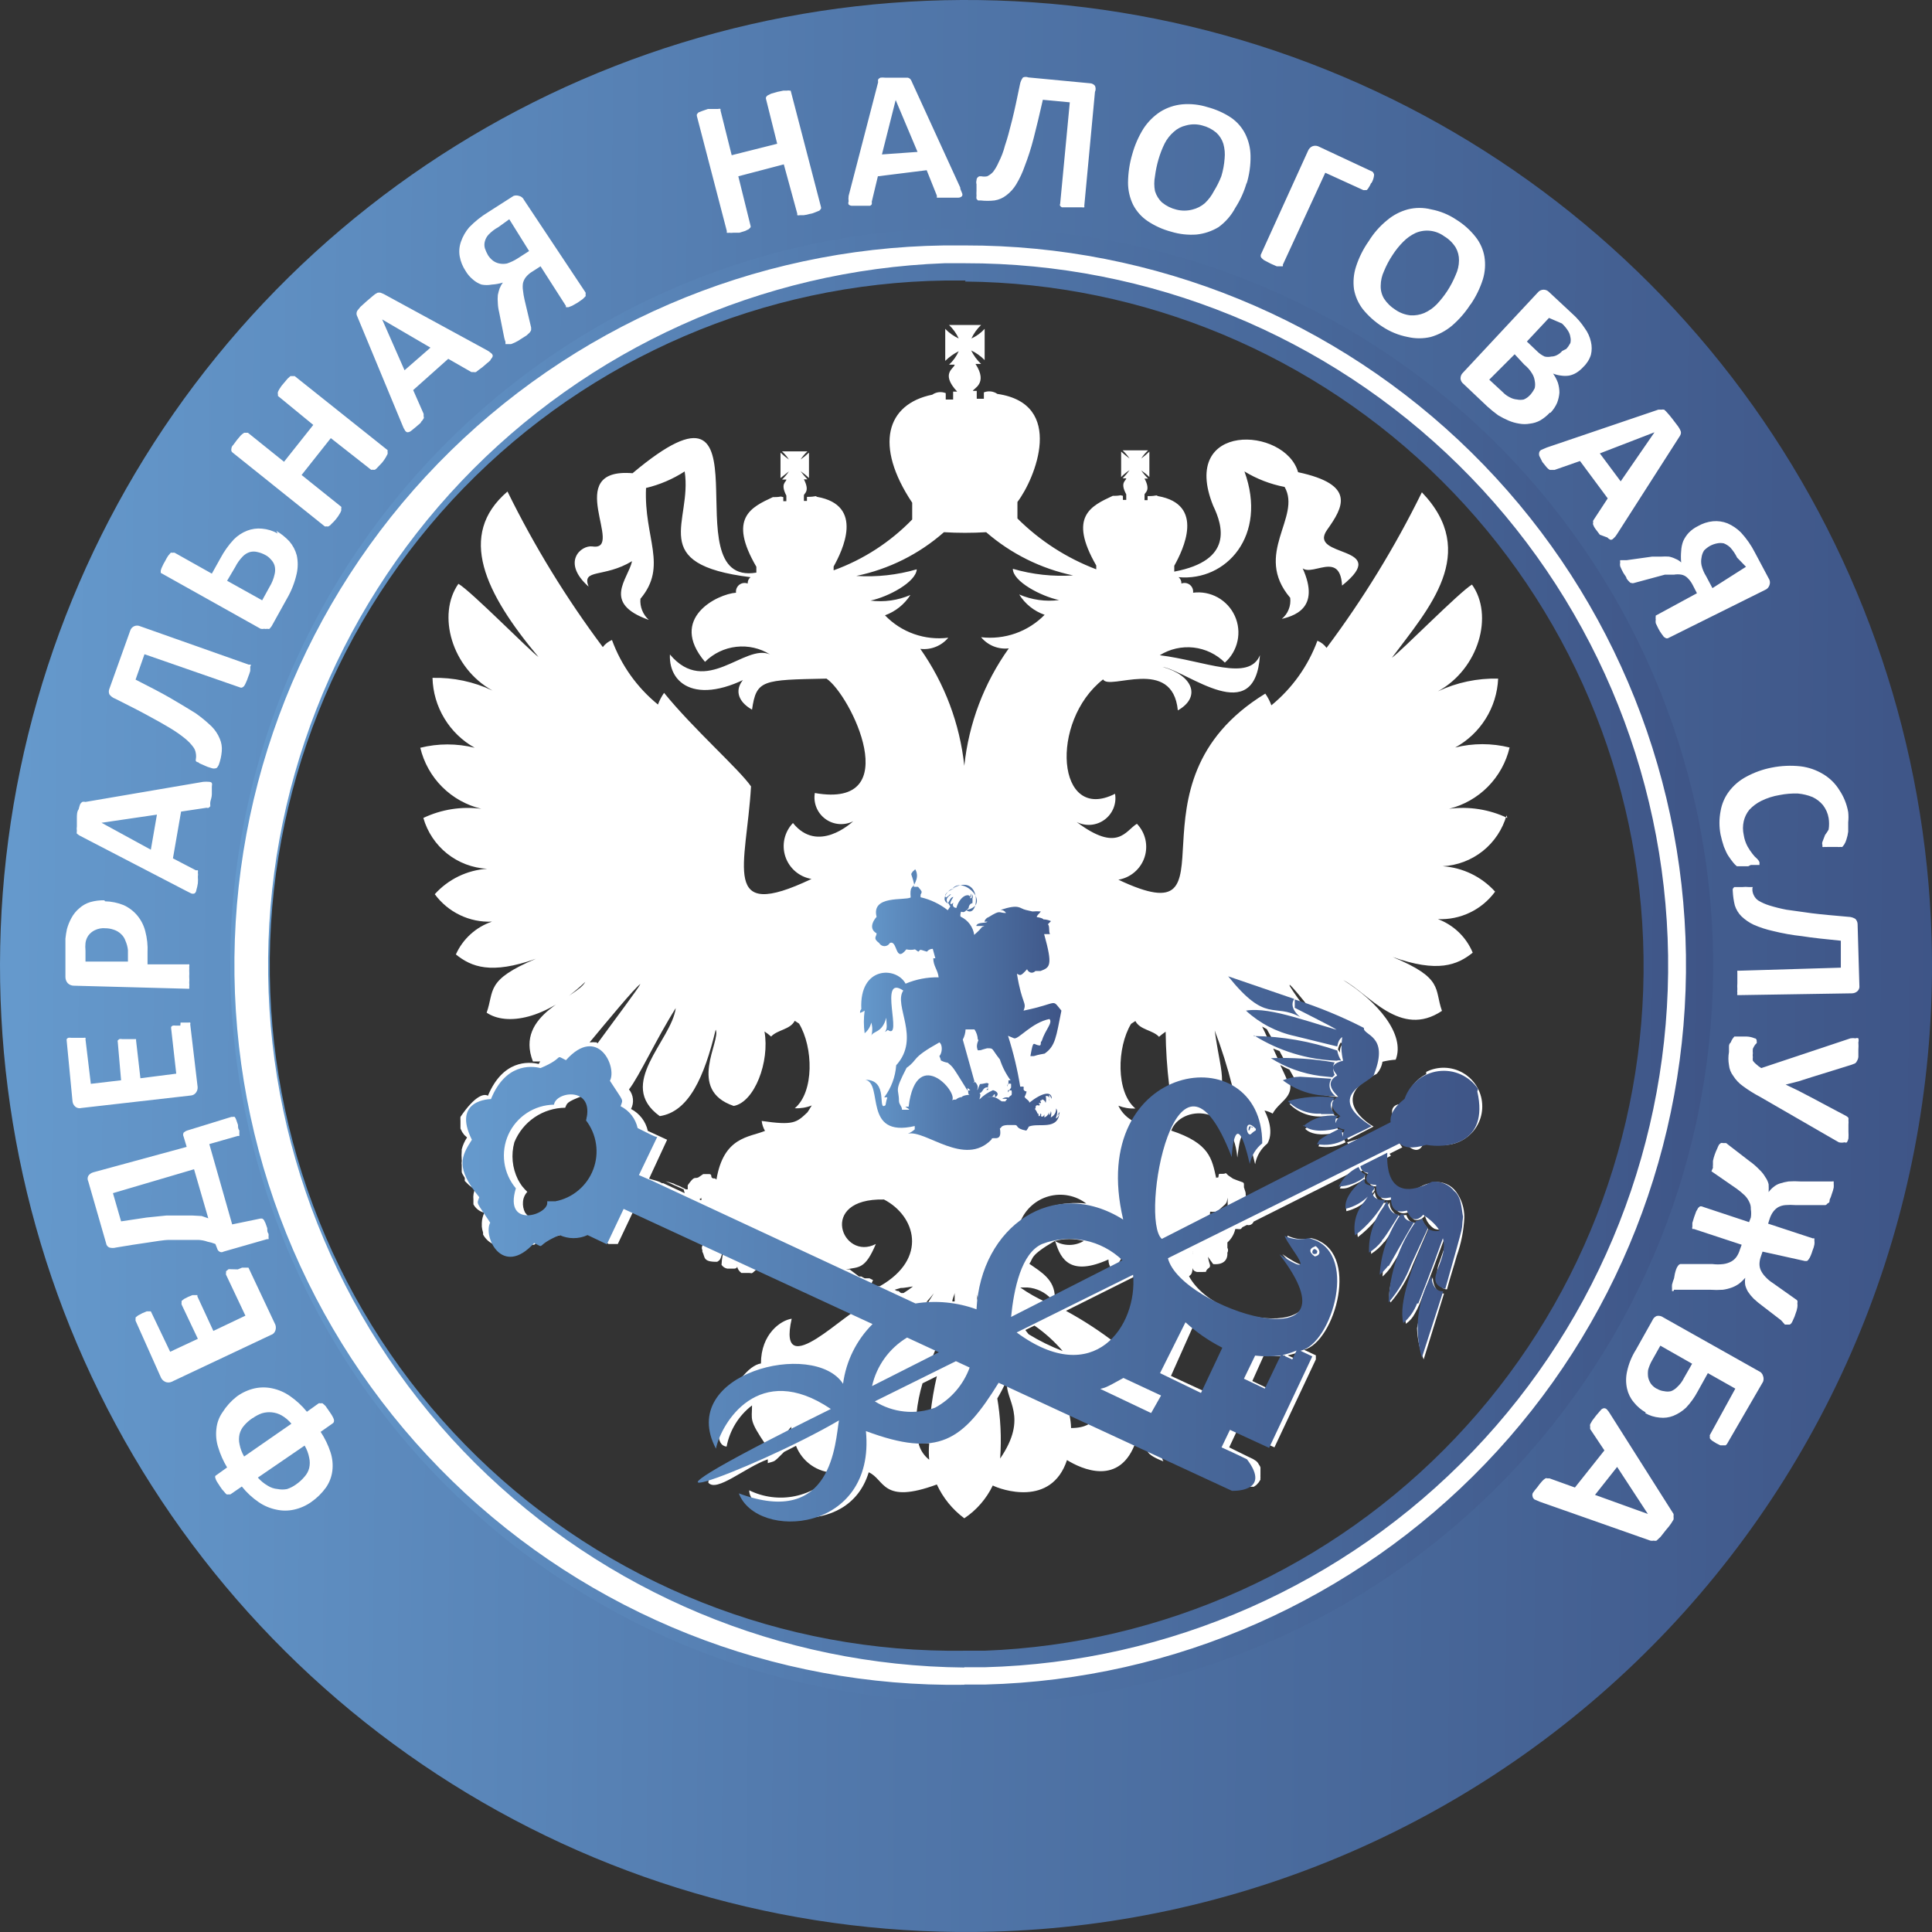 <?xml version="1.0" encoding="UTF-8"?> <svg xmlns="http://www.w3.org/2000/svg" width="80" height="80" viewBox="0 0 80 80" fill="none"><rect x="0" y="0" width="80" height="80" fill="#333333" stroke="none"/> <g clip-path="url(#clip0_76_106)"> <path d="M40.825 69.753C34.933 69.923 29.123 68.343 24.13 65.211C19.136 62.079 15.184 57.537 12.772 52.159C10.36 46.781 9.598 40.808 10.58 34.997C11.563 29.185 14.247 23.795 18.293 19.509C22.34 15.223 27.566 12.233 33.311 10.917C39.057 9.602 45.063 10.019 50.571 12.118C56.079 14.216 60.842 17.9 64.255 22.705C67.669 27.51 69.582 33.219 69.751 39.111C69.865 43.023 69.206 46.918 67.814 50.575C66.422 54.232 64.322 57.579 61.636 60.425C58.95 63.27 55.729 65.559 52.158 67.159C48.587 68.76 44.736 69.641 40.825 69.753ZM79.983 38.816C79.749 30.912 77.177 23.254 72.592 16.81C68.007 10.367 61.616 5.427 54.224 2.615C46.833 -0.198 38.775 -0.756 31.066 1.01C23.358 2.777 16.346 6.788 10.917 12.538C5.488 18.288 1.884 25.518 0.563 33.315C-0.759 41.111 0.26 49.125 3.491 56.343C6.722 63.561 12.02 69.659 18.716 73.867C25.411 78.075 33.204 80.204 41.109 79.985C46.366 79.839 51.543 78.658 56.343 76.509C61.143 74.36 65.472 71.286 69.083 67.462C72.694 63.638 75.515 59.14 77.385 54.224C79.256 49.309 80.138 44.073 79.983 38.816Z" fill="url(#paint0_linear_76_106)"></path> <path d="M39.93 69.048C32.332 68.981 25.062 65.943 19.675 60.585C14.288 55.227 11.211 47.973 11.104 40.375C10.997 32.778 13.867 25.44 19.101 19.931C24.334 14.423 31.516 11.181 39.109 10.9H39.962C47.608 10.89 54.951 13.892 60.4 19.257C65.849 24.622 68.964 31.918 69.072 39.563C69.18 47.209 66.272 54.59 60.977 60.106C55.682 65.623 48.426 68.832 40.783 69.037H39.93M39.93 69.753H40.804C48.641 69.545 56.08 66.257 61.509 60.602C66.939 54.948 69.921 47.381 69.811 39.542C69.7 31.703 66.504 24.224 60.917 18.725C55.33 13.226 47.801 10.15 39.962 10.163H39.088C31.184 10.275 23.649 13.522 18.14 19.189C12.63 24.857 9.597 32.481 9.709 40.384C9.821 48.288 13.067 55.823 18.735 61.333C24.402 66.843 32.027 69.875 39.93 69.763" fill="white"></path> <path d="M39.982 11.616H39.151C31.627 11.72 24.453 14.807 19.205 20.201C13.958 25.594 11.069 32.85 11.172 40.374C11.275 47.898 14.363 55.072 19.756 60.319C25.149 65.567 32.406 68.456 39.93 68.353H40.761C48.163 68.076 55.162 64.914 60.262 59.544C65.363 54.173 68.16 47.021 68.055 39.615C67.951 32.209 64.953 25.138 59.703 19.914C54.453 14.69 47.368 11.726 39.961 11.658L39.982 11.616ZM39.93 70.458C33.983 70.433 28.172 68.671 23.213 65.389C18.253 62.107 14.361 57.448 12.012 51.984C9.665 46.52 8.964 40.489 9.996 34.632C11.029 28.776 13.75 23.348 17.825 19.016C20.562 16.097 23.85 13.75 27.5 12.109C31.149 10.469 35.088 9.568 39.088 9.458H39.982C48.078 9.345 55.888 12.453 61.693 18.098C67.497 23.743 70.822 31.462 70.935 39.558C71.048 47.654 67.94 55.464 62.295 61.269C56.651 67.073 48.931 70.398 40.835 70.511H39.93" fill="url(#paint1_linear_76_106)"></path> <path d="M68.235 62.69L66.962 60.742L66.046 61.9L68.235 62.69ZM63.761 62.184L63.54 62.09C63.54 62.09 63.467 62.027 63.467 61.984C63.447 61.934 63.447 61.877 63.467 61.827C63.524 61.742 63.588 61.661 63.656 61.584C63.717 61.496 63.784 61.411 63.856 61.332C63.896 61.287 63.942 61.248 63.993 61.216C64.006 61.21 64.021 61.207 64.035 61.207C64.05 61.207 64.064 61.21 64.077 61.216H64.162L65.214 61.595L66.435 60.058L65.846 59.174C65.842 59.142 65.842 59.111 65.846 59.079C65.835 59.045 65.835 59.008 65.846 58.974L65.93 58.827L66.098 58.606L66.288 58.385C66.305 58.364 66.325 58.346 66.349 58.334C66.372 58.321 66.398 58.313 66.425 58.311C66.425 58.311 66.498 58.311 66.54 58.364C66.593 58.422 66.638 58.485 66.677 58.553L69.298 62.69C69.302 62.725 69.302 62.76 69.298 62.795C69.303 62.837 69.303 62.879 69.298 62.921L69.193 63.09C69.132 63.178 69.065 63.263 68.993 63.342L68.761 63.637L68.593 63.795C68.555 63.806 68.515 63.806 68.477 63.795C68.432 63.804 68.385 63.804 68.34 63.795L63.761 62.184ZM68.604 57.5C68.696 57.559 68.8 57.595 68.909 57.606C69.002 57.627 69.099 57.627 69.193 57.606C69.293 57.567 69.383 57.506 69.456 57.427C69.57 57.322 69.662 57.197 69.73 57.058L70.067 56.469L68.751 55.721L68.414 56.321C68.341 56.447 68.285 56.581 68.246 56.721C68.231 56.823 68.231 56.925 68.246 57.027C68.267 57.124 68.306 57.217 68.362 57.3C68.428 57.389 68.515 57.461 68.614 57.511M68.151 58.49C67.956 58.38 67.784 58.234 67.646 58.058C67.511 57.897 67.418 57.705 67.372 57.5C67.32 57.268 67.32 57.027 67.372 56.795C67.44 56.474 67.565 56.167 67.74 55.89L68.425 54.669C68.441 54.629 68.465 54.592 68.496 54.561C68.527 54.531 68.563 54.506 68.604 54.49C68.651 54.481 68.7 54.482 68.747 54.492C68.794 54.503 68.838 54.524 68.877 54.553L72.825 56.774C72.868 56.791 72.907 56.818 72.938 56.852C72.969 56.887 72.992 56.929 73.004 56.974C73.034 57.052 73.034 57.138 73.004 57.216L71.509 59.795L71.456 59.848H71.372H71.235L71.067 59.764L70.898 59.658C70.862 59.632 70.83 59.6 70.804 59.563C70.796 59.54 70.796 59.514 70.804 59.49C70.798 59.478 70.795 59.466 70.795 59.453C70.795 59.44 70.798 59.428 70.804 59.416L71.856 57.5L70.719 56.858L70.298 57.616C70.168 57.861 70.005 58.088 69.814 58.29C69.661 58.434 69.483 58.548 69.288 58.627C69.107 58.698 68.912 58.723 68.719 58.7C68.508 58.681 68.303 58.617 68.119 58.511M69.298 53.458C69.278 53.465 69.256 53.465 69.235 53.458C69.235 53.458 69.235 53.406 69.235 53.364C69.231 53.307 69.231 53.251 69.235 53.195C69.257 53.105 69.285 53.017 69.319 52.932C69.335 52.806 69.363 52.683 69.404 52.563C69.423 52.507 69.451 52.453 69.488 52.406C69.508 52.376 69.538 52.354 69.572 52.342H69.677H70.909C71.059 52.361 71.211 52.361 71.362 52.342C71.475 52.327 71.586 52.291 71.688 52.237C71.775 52.188 71.851 52.12 71.909 52.037C71.969 51.947 72.016 51.847 72.046 51.742L72.119 51.542L70.14 50.89C70.14 50.89 70.14 50.89 70.077 50.89C70.065 50.859 70.065 50.825 70.077 50.795C70.074 50.742 70.074 50.69 70.077 50.637L70.151 50.395L70.235 50.163L70.319 50.016L70.393 49.953H70.456L72.425 50.606L72.498 50.416C72.517 50.301 72.517 50.184 72.498 50.069C72.504 49.967 72.482 49.865 72.435 49.774C72.389 49.672 72.325 49.579 72.246 49.5C72.143 49.402 72.034 49.31 71.919 49.227L70.867 48.5L70.93 48.353C70.923 48.315 70.923 48.275 70.93 48.237C70.927 48.181 70.927 48.125 70.93 48.069C70.949 47.98 70.973 47.892 71.004 47.806C71.034 47.719 71.069 47.635 71.109 47.553C71.129 47.498 71.154 47.446 71.183 47.395L71.256 47.332C71.283 47.321 71.313 47.321 71.34 47.332C71.34 47.332 71.34 47.332 71.404 47.332H71.477L71.582 47.416L72.456 48.09C72.601 48.192 72.734 48.309 72.856 48.437C72.952 48.526 73.034 48.629 73.098 48.742C73.163 48.831 73.209 48.931 73.235 49.037C73.241 49.146 73.241 49.255 73.235 49.364C73.291 49.283 73.358 49.212 73.435 49.153C73.512 49.087 73.602 49.037 73.698 49.006C73.815 48.968 73.935 48.94 74.056 48.921C74.221 48.909 74.386 48.909 74.551 48.921H75.751H75.867C75.887 48.914 75.909 48.914 75.93 48.921C75.93 48.921 75.93 48.974 75.93 49.016C75.934 49.069 75.934 49.121 75.93 49.174C75.912 49.26 75.888 49.345 75.856 49.427C75.832 49.513 75.8 49.598 75.761 49.679C75.761 49.742 75.761 49.806 75.677 49.827C75.658 49.86 75.628 49.885 75.593 49.9H75.488H74.34C74.204 49.889 74.067 49.889 73.93 49.9C73.827 49.908 73.727 49.936 73.635 49.984C73.553 50.033 73.482 50.098 73.425 50.174C73.36 50.264 73.311 50.363 73.277 50.469L73.214 50.669L75.067 51.279C75.087 51.273 75.109 51.273 75.13 51.279C75.13 51.279 75.13 51.279 75.13 51.374C75.138 51.426 75.138 51.48 75.13 51.532C75.115 51.615 75.09 51.697 75.056 51.774C75.033 51.853 75.005 51.93 74.972 52.006C74.951 52.058 74.923 52.108 74.888 52.153C74.872 52.182 74.846 52.205 74.814 52.216H74.74L72.983 51.827L72.919 52.016C72.879 52.12 72.858 52.231 72.856 52.342C72.856 52.437 72.877 52.531 72.919 52.616C72.969 52.713 73.032 52.802 73.109 52.879C73.199 52.976 73.302 53.061 73.414 53.132L74.351 53.795C74.38 53.811 74.405 53.832 74.425 53.858C74.435 53.892 74.435 53.929 74.425 53.964C74.433 54.019 74.433 54.076 74.425 54.132C74.411 54.222 74.386 54.311 74.351 54.395C74.327 54.478 74.295 54.559 74.256 54.637C74.236 54.688 74.211 54.738 74.183 54.785C74.163 54.811 74.138 54.833 74.109 54.848H74.035H73.909L73.751 54.669L72.983 54.079C72.854 53.985 72.731 53.883 72.614 53.774C72.528 53.687 72.45 53.592 72.382 53.49C72.331 53.404 72.292 53.312 72.267 53.216C72.251 53.115 72.251 53.012 72.267 52.911C72.191 53 72.106 53.081 72.014 53.153C71.923 53.218 71.824 53.271 71.719 53.311C71.597 53.356 71.47 53.388 71.34 53.406C71.165 53.418 70.989 53.418 70.814 53.406H69.319M72.877 45.416C72.631 45.287 72.396 45.139 72.172 44.974C72.012 44.861 71.876 44.718 71.772 44.553C71.671 44.422 71.609 44.265 71.593 44.1C71.561 43.923 71.561 43.741 71.593 43.563V43.353C71.593 43.29 71.593 43.227 71.667 43.163C71.685 43.111 71.71 43.062 71.74 43.016L71.814 42.921H71.877H71.972H72.119H72.33C72.442 42.925 72.553 42.95 72.656 42.995C72.719 42.995 72.751 43.069 72.74 43.111C72.749 43.138 72.749 43.168 72.74 43.195C72.707 43.222 72.679 43.254 72.656 43.29C72.627 43.333 72.603 43.379 72.582 43.427C72.575 43.49 72.575 43.553 72.582 43.616C72.572 43.668 72.572 43.722 72.582 43.774C72.574 43.823 72.574 43.873 72.582 43.921C72.618 43.972 72.661 44.018 72.709 44.058C72.776 44.122 72.851 44.178 72.93 44.227L76.625 42.995C76.694 42.983 76.766 42.983 76.835 42.995C76.853 42.987 76.873 42.982 76.893 42.982C76.913 42.982 76.933 42.987 76.951 42.995C76.966 43.05 76.966 43.108 76.951 43.163C76.959 43.265 76.959 43.367 76.951 43.469C76.951 43.595 76.951 43.69 76.951 43.764C76.945 43.827 76.923 43.889 76.888 43.942C76.871 43.983 76.842 44.016 76.804 44.037L76.667 44.09L75.004 44.606L74.477 44.774L73.94 44.911L74.446 45.153L74.951 45.416L76.456 46.216C76.489 46.235 76.517 46.26 76.54 46.29C76.544 46.321 76.544 46.353 76.54 46.385C76.546 46.444 76.546 46.504 76.54 46.563C76.54 46.637 76.54 46.742 76.54 46.858C76.546 46.953 76.546 47.048 76.54 47.142C76.529 47.198 76.508 47.252 76.477 47.3C76.463 47.309 76.447 47.313 76.43 47.313C76.413 47.313 76.397 47.309 76.382 47.3C76.303 47.32 76.22 47.32 76.14 47.3L72.877 45.416ZM72.014 41.206H71.94C71.931 41.178 71.931 41.149 71.94 41.121C71.932 41.069 71.932 41.016 71.94 40.964C71.933 40.879 71.933 40.795 71.94 40.711V40.448C71.94 40.385 71.94 40.332 71.94 40.29C71.936 40.258 71.936 40.227 71.94 40.195H72.014L76.225 40.069V38.953C75.604 38.89 75.067 38.837 74.614 38.764C74.213 38.721 73.816 38.65 73.425 38.553C73.146 38.492 72.875 38.404 72.614 38.29C72.428 38.202 72.258 38.084 72.109 37.942C71.983 37.816 71.889 37.66 71.835 37.49C71.788 37.3 71.76 37.106 71.751 36.911C71.746 36.876 71.746 36.84 71.751 36.806C71.766 36.776 71.788 36.751 71.814 36.732H71.94H72.14C72.235 36.721 72.33 36.721 72.425 36.732H72.582C72.578 36.747 72.571 36.761 72.561 36.774C72.568 36.798 72.568 36.824 72.561 36.848C72.566 36.928 72.588 37.007 72.625 37.079C72.669 37.17 72.739 37.247 72.825 37.3C72.961 37.379 73.106 37.443 73.256 37.49C73.491 37.563 73.73 37.623 73.972 37.669L75.025 37.816C75.446 37.869 75.951 37.911 76.54 37.964C76.641 37.966 76.739 37.995 76.825 38.048C76.881 38.104 76.915 38.179 76.919 38.258L76.993 40.816C76.999 40.856 76.995 40.897 76.982 40.935C76.969 40.974 76.948 41.008 76.919 41.037C76.886 41.069 76.846 41.094 76.803 41.11C76.759 41.126 76.713 41.134 76.667 41.132L72.014 41.206ZM72.393 35.869H72.225H72.109H72.014H71.919C71.865 35.825 71.815 35.776 71.772 35.721C71.709 35.648 71.646 35.553 71.572 35.448C71.498 35.342 71.446 35.206 71.382 35.058C71.328 34.896 71.282 34.731 71.246 34.563C71.183 34.24 71.183 33.908 71.246 33.584C71.295 33.29 71.414 33.013 71.593 32.774C71.784 32.52 72.028 32.312 72.309 32.163C72.638 31.984 72.993 31.856 73.362 31.785C73.756 31.706 74.161 31.688 74.561 31.732C74.893 31.773 75.213 31.884 75.498 32.058C75.768 32.22 75.996 32.443 76.161 32.711C76.347 32.987 76.473 33.299 76.53 33.627C76.545 33.767 76.545 33.908 76.53 34.048C76.53 34.184 76.53 34.311 76.53 34.437C76.516 34.548 76.492 34.657 76.456 34.764C76.435 34.838 76.403 34.909 76.362 34.974L76.288 35.069C76.26 35.073 76.231 35.073 76.204 35.069C76.162 35.076 76.119 35.076 76.077 35.069H75.898H75.688C75.642 35.074 75.596 35.074 75.551 35.069C75.524 35.079 75.494 35.079 75.467 35.069C75.461 35.059 75.458 35.048 75.458 35.037C75.458 35.026 75.461 35.015 75.467 35.006C75.446 34.955 75.446 34.898 75.467 34.848L75.572 34.574C75.626 34.504 75.675 34.43 75.719 34.353C75.745 34.193 75.745 34.029 75.719 33.869C75.686 33.677 75.606 33.496 75.488 33.342C75.371 33.2 75.223 33.085 75.056 33.006C74.861 32.926 74.655 32.877 74.446 32.858C74.191 32.85 73.937 32.871 73.688 32.921C73.424 32.964 73.169 33.045 72.93 33.163C72.744 33.255 72.576 33.38 72.435 33.532C72.323 33.67 72.244 33.832 72.204 34.006C72.162 34.193 72.162 34.387 72.204 34.574C72.229 34.74 72.282 34.9 72.361 35.048C72.423 35.158 72.493 35.264 72.572 35.364C72.627 35.437 72.691 35.505 72.761 35.563C72.802 35.602 72.835 35.649 72.856 35.7C72.856 35.7 72.856 35.753 72.856 35.764C72.856 35.774 72.856 35.764 72.856 35.816H72.719H72.498M72.298 23.469L71.93 23.09C71.856 22.937 71.76 22.795 71.646 22.669C71.569 22.597 71.48 22.54 71.382 22.5C71.289 22.48 71.192 22.48 71.098 22.5C70.995 22.52 70.896 22.556 70.804 22.606C70.715 22.657 70.633 22.721 70.561 22.795C70.505 22.884 70.469 22.985 70.456 23.09C70.435 23.194 70.435 23.301 70.456 23.406C70.494 23.566 70.558 23.719 70.646 23.858L70.909 24.353L72.298 23.469ZM69.067 26.427C69.04 26.437 69.01 26.437 68.983 26.427C68.983 26.427 68.983 26.427 68.898 26.374L68.804 26.248C68.752 26.178 68.707 26.104 68.667 26.027L68.561 25.806C68.552 25.753 68.552 25.7 68.561 25.648C68.551 25.613 68.551 25.577 68.561 25.542C68.556 25.525 68.556 25.507 68.561 25.49L70.267 24.564L70.088 24.216C70.032 24.106 69.957 24.006 69.867 23.921C69.8 23.857 69.716 23.813 69.625 23.795C69.524 23.778 69.42 23.778 69.319 23.795H68.94L67.656 24.142C67.626 24.154 67.592 24.154 67.561 24.142C67.561 24.142 67.498 24.142 67.467 24.09C67.423 24.049 67.384 24.003 67.351 23.953C67.351 23.89 67.267 23.806 67.214 23.711C67.167 23.625 67.125 23.538 67.088 23.448C67.077 23.396 67.077 23.342 67.088 23.29C67.081 23.259 67.081 23.226 67.088 23.195H67.183H67.362L68.414 23.048H68.793C68.898 23.041 69.004 23.041 69.109 23.048C69.204 23.067 69.296 23.098 69.382 23.142C69.469 23.175 69.548 23.225 69.614 23.29C69.599 23.132 69.599 22.974 69.614 22.816C69.62 22.676 69.648 22.537 69.698 22.406C69.755 22.278 69.834 22.16 69.93 22.058C70.039 21.946 70.168 21.853 70.309 21.785C70.499 21.674 70.711 21.606 70.93 21.584C71.134 21.565 71.339 21.594 71.53 21.669C71.738 21.759 71.927 21.887 72.088 22.048C72.318 22.297 72.513 22.577 72.667 22.879L73.267 24.006C73.297 24.08 73.297 24.163 73.267 24.237C73.253 24.28 73.229 24.319 73.198 24.352C73.168 24.385 73.13 24.41 73.088 24.427L69.067 26.427ZM68.509 17.9L66.246 18.774L67.109 19.932L68.509 17.9ZM66.962 22.111C66.923 22.178 66.873 22.239 66.814 22.29C66.8 22.308 66.783 22.323 66.763 22.334C66.743 22.345 66.721 22.351 66.698 22.353C66.645 22.334 66.598 22.301 66.561 22.258L66.246 22.142L66.056 21.89C66.02 21.842 65.992 21.788 65.972 21.732C65.965 21.717 65.961 21.701 65.961 21.684C65.961 21.668 65.965 21.652 65.972 21.637C65.966 21.624 65.963 21.61 65.963 21.595C65.963 21.581 65.966 21.566 65.972 21.553L66.572 20.637L65.425 19.09L64.372 19.458H64.267H64.172C64.124 19.43 64.082 19.395 64.046 19.353L63.867 19.132L63.74 18.879C63.724 18.828 63.724 18.773 63.74 18.721C63.755 18.68 63.785 18.646 63.825 18.627L64.046 18.532L68.667 16.963H68.793C68.831 16.955 68.871 16.955 68.909 16.963C68.96 17.004 69.005 17.049 69.046 17.1C69.109 17.163 69.172 17.248 69.256 17.353L69.488 17.658C69.53 17.717 69.566 17.78 69.593 17.848C69.608 17.892 69.608 17.94 69.593 17.985C69.578 18.026 69.557 18.065 69.53 18.1L66.962 22.111ZM64.856 14.448C64.923 14.375 64.979 14.293 65.025 14.206C65.045 14.123 65.045 14.036 65.025 13.953C65.012 13.863 64.98 13.777 64.93 13.7C64.86 13.588 64.775 13.485 64.677 13.395L64.14 13.164L63.225 14.142L63.656 14.553C63.745 14.641 63.848 14.712 63.962 14.764C64.052 14.784 64.145 14.784 64.235 14.764C64.32 14.763 64.403 14.741 64.477 14.7C64.558 14.659 64.63 14.602 64.688 14.532M63.372 16.342C63.443 16.259 63.503 16.167 63.551 16.069C63.571 15.972 63.571 15.871 63.551 15.774C63.536 15.662 63.497 15.554 63.435 15.458C63.352 15.321 63.245 15.2 63.119 15.1L62.719 14.669L61.667 15.721L62.225 16.237C62.312 16.329 62.416 16.404 62.53 16.458C62.618 16.505 62.715 16.534 62.814 16.542C62.908 16.562 63.005 16.562 63.098 16.542C63.194 16.501 63.28 16.44 63.351 16.363M64.172 17.09C64.058 17.213 63.927 17.319 63.782 17.406C63.649 17.479 63.502 17.526 63.351 17.542C63.205 17.569 63.055 17.569 62.909 17.542C62.757 17.518 62.608 17.476 62.467 17.416C62.318 17.352 62.174 17.278 62.035 17.195C61.882 17.083 61.734 16.964 61.593 16.837L60.593 15.89C60.56 15.864 60.533 15.833 60.514 15.796C60.494 15.76 60.481 15.72 60.477 15.679C60.475 15.632 60.484 15.585 60.502 15.541C60.52 15.498 60.548 15.459 60.583 15.427L63.677 12.111C63.706 12.074 63.743 12.045 63.785 12.025C63.827 12.005 63.873 11.995 63.919 11.995C64.003 11.996 64.082 12.03 64.14 12.09L65.088 12.974C65.294 13.156 65.475 13.365 65.625 13.595C65.747 13.761 65.833 13.951 65.877 14.153C65.919 14.329 65.919 14.513 65.877 14.69C65.817 14.882 65.708 15.056 65.561 15.195C65.481 15.284 65.389 15.362 65.288 15.427C65.191 15.488 65.084 15.531 64.972 15.553C64.864 15.569 64.754 15.569 64.646 15.553C64.53 15.54 64.417 15.512 64.309 15.469C64.392 15.586 64.459 15.713 64.509 15.848C64.55 15.981 64.572 16.119 64.572 16.258C64.561 16.402 64.529 16.544 64.477 16.679C64.411 16.831 64.318 16.97 64.204 17.09M59.93 12.048C60.066 11.838 60.182 11.616 60.277 11.384C60.365 11.197 60.412 10.992 60.414 10.784C60.417 10.597 60.37 10.411 60.277 10.248C60.158 10.058 59.996 9.899 59.804 9.785C59.635 9.66 59.436 9.581 59.227 9.557C59.018 9.533 58.807 9.564 58.614 9.648C58.426 9.737 58.255 9.858 58.109 10.006C57.943 10.172 57.794 10.355 57.667 10.553C57.525 10.765 57.405 10.991 57.309 11.227C57.221 11.415 57.174 11.619 57.172 11.827C57.165 12.015 57.212 12.201 57.309 12.364C57.431 12.551 57.593 12.709 57.782 12.827C57.967 12.955 58.18 13.034 58.404 13.058C58.598 13.07 58.792 13.037 58.972 12.963C59.165 12.878 59.34 12.756 59.488 12.606C59.652 12.433 59.8 12.246 59.93 12.048ZM60.888 12.606C60.676 12.936 60.417 13.234 60.119 13.49C59.863 13.703 59.566 13.86 59.246 13.953C58.931 14.027 58.603 14.027 58.288 13.953C57.912 13.881 57.554 13.734 57.235 13.521C56.932 13.327 56.662 13.085 56.435 12.806C56.249 12.565 56.123 12.284 56.067 11.985C56.022 11.666 56.051 11.342 56.151 11.037C56.272 10.662 56.449 10.307 56.677 9.985C56.879 9.656 57.135 9.364 57.435 9.121C57.686 8.908 57.98 8.754 58.298 8.669C58.613 8.59 58.942 8.59 59.256 8.669C59.633 8.739 59.991 8.886 60.309 9.1C60.611 9.288 60.878 9.527 61.098 9.806C61.288 10.044 61.415 10.326 61.467 10.627C61.517 10.94 61.495 11.26 61.404 11.563C61.285 11.938 61.111 12.293 60.888 12.616M56.772 7.585C56.747 7.647 56.715 7.708 56.677 7.763C56.657 7.804 56.629 7.84 56.593 7.869C56.569 7.875 56.544 7.875 56.519 7.869C56.496 7.878 56.469 7.878 56.446 7.869L54.877 7.153L53.119 10.963C53.126 10.984 53.126 11.006 53.119 11.027H53.025H52.867L52.625 10.921L52.404 10.806C52.352 10.784 52.305 10.752 52.267 10.711C52.239 10.688 52.218 10.659 52.204 10.627C52.204 10.627 52.204 10.627 52.204 10.553L54.161 6.248C54.194 6.164 54.258 6.096 54.34 6.058C54.418 6.027 54.505 6.027 54.583 6.058L56.835 7.111C56.835 7.111 56.898 7.174 56.898 7.248C56.887 7.363 56.851 7.474 56.793 7.574M50.572 7.3C50.645 7.061 50.691 6.813 50.709 6.563C50.73 6.358 50.712 6.151 50.656 5.953C50.601 5.775 50.499 5.615 50.361 5.49C50.193 5.349 49.995 5.248 49.782 5.195C49.562 5.133 49.329 5.133 49.109 5.195C48.92 5.238 48.746 5.328 48.604 5.458C48.447 5.594 48.319 5.758 48.225 5.942C48.121 6.152 48.037 6.371 47.972 6.595C47.904 6.826 47.855 7.062 47.825 7.3C47.786 7.502 47.786 7.709 47.825 7.911C47.879 8.092 47.98 8.256 48.119 8.385C48.291 8.526 48.493 8.627 48.709 8.679C48.926 8.735 49.154 8.735 49.372 8.679C49.562 8.633 49.739 8.543 49.888 8.416C50.042 8.27 50.17 8.1 50.267 7.911C50.387 7.717 50.489 7.513 50.572 7.3ZM51.625 7.553C51.52 7.926 51.361 8.28 51.151 8.606C50.984 8.922 50.746 9.196 50.456 9.406C50.18 9.572 49.871 9.677 49.551 9.711C49.196 9.738 48.839 9.699 48.498 9.595C48.15 9.503 47.819 9.354 47.519 9.153C47.266 8.982 47.06 8.75 46.919 8.479C46.781 8.194 46.709 7.881 46.709 7.563C46.713 7.161 46.773 6.76 46.888 6.374C46.991 6.003 47.147 5.648 47.351 5.321C47.533 5.045 47.769 4.808 48.046 4.627C48.32 4.457 48.63 4.352 48.951 4.321C49.306 4.29 49.664 4.329 50.004 4.437C50.348 4.528 50.675 4.673 50.972 4.869C51.222 5.04 51.425 5.272 51.562 5.542C51.702 5.824 51.777 6.133 51.782 6.448C51.789 6.847 51.732 7.245 51.614 7.627M44.898 8.521C44.904 8.542 44.904 8.564 44.898 8.585C44.867 8.592 44.835 8.592 44.804 8.585H44.646H44.383H44.13H43.972C43.941 8.572 43.915 8.55 43.898 8.521C43.891 8.511 43.886 8.498 43.886 8.485C43.886 8.471 43.891 8.458 43.898 8.448L44.298 4.237L43.182 4.132C43.046 4.742 42.919 5.258 42.804 5.711C42.688 6.163 42.562 6.542 42.435 6.869C42.343 7.137 42.223 7.394 42.077 7.637C41.971 7.813 41.832 7.967 41.667 8.09C41.526 8.2 41.359 8.272 41.182 8.3C40.99 8.322 40.796 8.322 40.604 8.3H40.498L40.435 8.237C40.428 8.192 40.428 8.146 40.435 8.1C40.43 8.034 40.43 7.967 40.435 7.9C40.435 7.785 40.435 7.69 40.435 7.627C40.42 7.575 40.42 7.52 40.435 7.469C40.433 7.432 40.444 7.395 40.465 7.365C40.486 7.335 40.516 7.312 40.551 7.3H40.635C40.715 7.316 40.797 7.316 40.877 7.3C40.968 7.256 41.05 7.195 41.119 7.121C41.212 6.998 41.29 6.864 41.351 6.721C41.464 6.5 41.553 6.267 41.614 6.027C41.709 5.753 41.804 5.395 41.909 4.974C42.014 4.553 42.119 4.058 42.235 3.49C42.254 3.386 42.297 3.289 42.361 3.206C42.432 3.177 42.512 3.177 42.583 3.206L45.13 3.448C45.171 3.448 45.211 3.458 45.247 3.477C45.283 3.495 45.315 3.521 45.34 3.553C45.358 3.593 45.368 3.636 45.368 3.679C45.368 3.723 45.358 3.766 45.34 3.806L44.898 8.521ZM37.088 4.142L36.519 6.395L37.993 6.29L37.088 4.142ZM39.761 7.763C39.761 7.858 39.825 7.942 39.835 7.995C39.846 8.014 39.852 8.036 39.852 8.058C39.852 8.08 39.846 8.102 39.835 8.121C39.796 8.161 39.743 8.184 39.688 8.185H39.372H39.056H38.877H38.793C38.791 8.156 38.791 8.128 38.793 8.1L38.372 7.048L36.351 7.3L36.098 8.353C36.104 8.388 36.104 8.423 36.098 8.458C36.082 8.487 36.056 8.509 36.025 8.521H35.856H35.583H35.288C35.234 8.523 35.181 8.505 35.14 8.469C35.131 8.449 35.126 8.427 35.126 8.406C35.126 8.384 35.131 8.362 35.14 8.342C35.129 8.266 35.129 8.188 35.14 8.111L36.361 3.406C36.354 3.367 36.354 3.328 36.361 3.29C36.386 3.257 36.419 3.232 36.456 3.216C36.519 3.208 36.583 3.208 36.646 3.216H36.983H37.351H37.583C37.627 3.224 37.667 3.246 37.698 3.279C37.726 3.314 37.747 3.353 37.761 3.395L39.761 7.763ZM33.993 8.563C34.004 8.591 34.004 8.621 33.993 8.648L33.93 8.721L33.772 8.785C33.696 8.821 33.614 8.846 33.53 8.858C33.447 8.884 33.363 8.901 33.277 8.911H33.119C33.085 8.921 33.048 8.921 33.014 8.911C33.009 8.89 33.009 8.868 33.014 8.848L32.456 6.806L30.572 7.3L31.077 9.342C31.082 9.354 31.085 9.367 31.085 9.379C31.085 9.392 31.082 9.404 31.077 9.416L31.004 9.49L30.856 9.563L30.614 9.637H30.361C30.306 9.646 30.249 9.646 30.193 9.637C30.162 9.645 30.129 9.645 30.098 9.637C30.094 9.627 30.091 9.617 30.091 9.606C30.091 9.595 30.094 9.584 30.098 9.574L28.856 4.806C28.852 4.781 28.852 4.756 28.856 4.732L28.919 4.658L29.077 4.595L29.319 4.511H29.572H29.74C29.771 4.499 29.805 4.499 29.835 4.511V4.574L30.298 6.427L32.182 5.953L31.719 4.1C31.714 4.089 31.712 4.076 31.712 4.063C31.712 4.051 31.714 4.038 31.719 4.027C31.734 3.997 31.756 3.972 31.782 3.953L31.93 3.879L32.182 3.806L32.435 3.753H32.593C32.623 3.741 32.657 3.741 32.688 3.753H32.74L33.993 8.563ZM21.088 9.079L20.635 9.406C20.482 9.488 20.344 9.595 20.225 9.721C20.154 9.799 20.103 9.893 20.077 9.995C20.051 10.088 20.051 10.186 20.077 10.279C20.11 10.378 20.153 10.473 20.204 10.563C20.26 10.652 20.331 10.731 20.414 10.795C20.492 10.852 20.582 10.892 20.677 10.911C20.782 10.932 20.889 10.932 20.993 10.911C21.148 10.859 21.297 10.788 21.435 10.7L21.909 10.395L21.088 9.079ZM24.246 12.111C24.251 12.123 24.253 12.135 24.253 12.148C24.253 12.16 24.251 12.173 24.246 12.184C24.255 12.212 24.255 12.242 24.246 12.269L24.13 12.384L23.919 12.532L23.698 12.658L23.54 12.721H23.435C23.43 12.704 23.43 12.686 23.435 12.669L22.383 11.027L22.056 11.237C21.947 11.299 21.851 11.381 21.772 11.479C21.717 11.551 21.677 11.633 21.656 11.721C21.64 11.822 21.64 11.925 21.656 12.027C21.669 12.154 21.69 12.281 21.719 12.406L21.993 13.563V13.669C21.978 13.707 21.956 13.742 21.93 13.774L21.804 13.89L21.572 14.037C21.492 14.093 21.407 14.142 21.319 14.184L21.162 14.248H20.983H20.93V14.153C20.908 14.095 20.89 14.035 20.877 13.974L20.667 12.921C20.636 12.797 20.618 12.67 20.614 12.542C20.604 12.434 20.604 12.325 20.614 12.216C20.633 12.123 20.657 12.032 20.688 11.942C20.723 11.856 20.768 11.775 20.825 11.7C20.674 11.747 20.519 11.775 20.361 11.784C20.222 11.811 20.079 11.811 19.94 11.784C19.808 11.739 19.687 11.667 19.582 11.574C19.46 11.474 19.357 11.353 19.277 11.216C19.157 11.035 19.074 10.831 19.035 10.616C19 10.412 19.018 10.201 19.088 10.006C19.163 9.79 19.277 9.59 19.425 9.416C19.66 9.173 19.925 8.96 20.214 8.785L21.267 8.111C21.338 8.087 21.416 8.087 21.488 8.111C21.534 8.12 21.577 8.14 21.613 8.17C21.65 8.199 21.679 8.236 21.698 8.279L24.246 12.111ZM15.825 13.227L16.751 15.332L17.825 14.395L15.825 13.227ZM20.14 14.49C20.213 14.526 20.28 14.572 20.34 14.627C20.359 14.64 20.375 14.657 20.386 14.677C20.397 14.697 20.403 14.72 20.404 14.742C20.389 14.795 20.36 14.843 20.319 14.879C20.319 14.942 20.193 15.006 20.098 15.1C20.019 15.173 19.935 15.24 19.846 15.3L19.709 15.406C19.674 15.415 19.638 15.415 19.604 15.406H19.519L18.561 14.858L17.109 16.153L17.54 17.132C17.544 17.167 17.544 17.202 17.54 17.237C17.548 17.252 17.552 17.268 17.552 17.285C17.552 17.301 17.548 17.317 17.54 17.332C17.513 17.383 17.477 17.429 17.435 17.469C17.435 17.521 17.319 17.584 17.235 17.669L17.014 17.848C16.972 17.88 16.92 17.899 16.867 17.9C16.827 17.889 16.793 17.863 16.772 17.827C16.729 17.761 16.693 17.69 16.667 17.616L14.793 13.1C14.773 13.065 14.762 13.025 14.762 12.985C14.762 12.944 14.773 12.904 14.793 12.869L14.919 12.711L15.162 12.49L15.446 12.248C15.502 12.196 15.566 12.153 15.635 12.121C15.677 12.113 15.72 12.113 15.761 12.121L15.888 12.174L20.14 14.49ZM16.046 18.637C16.05 18.647 16.053 18.658 16.053 18.669C16.053 18.68 16.05 18.691 16.046 18.7C16.056 18.735 16.056 18.771 16.046 18.806L15.972 18.942C15.929 19.017 15.879 19.087 15.825 19.153L15.646 19.342C15.613 19.383 15.574 19.419 15.53 19.448C15.499 19.459 15.466 19.459 15.435 19.448C15.424 19.453 15.411 19.456 15.398 19.456C15.386 19.456 15.373 19.453 15.361 19.448L13.698 18.142L12.488 19.669L14.13 20.985C14.135 20.994 14.137 21.005 14.137 21.016C14.137 21.027 14.135 21.038 14.13 21.048C14.13 21.048 14.13 21.1 14.13 21.142C14.112 21.195 14.087 21.244 14.056 21.29C14.013 21.364 13.964 21.434 13.909 21.5C13.854 21.568 13.795 21.632 13.73 21.69C13.696 21.734 13.653 21.77 13.604 21.795C13.576 21.805 13.547 21.805 13.519 21.795C13.508 21.8 13.495 21.802 13.482 21.802C13.47 21.802 13.457 21.8 13.446 21.795L9.635 18.742C9.612 18.726 9.594 18.705 9.583 18.679C9.574 18.645 9.574 18.608 9.583 18.574C9.583 18.574 9.583 18.49 9.656 18.427L9.804 18.227L9.972 18.027C10.014 17.988 10.06 17.952 10.109 17.921H10.193H10.267L11.761 19.121L12.972 17.595L11.509 16.395C11.509 16.395 11.509 16.395 11.509 16.332C11.499 16.297 11.499 16.261 11.509 16.227C11.53 16.179 11.554 16.133 11.582 16.09C11.627 16.014 11.68 15.944 11.74 15.879L11.909 15.679L12.025 15.574H12.13H12.204L16.046 18.637ZM10.993 22.985C10.888 22.926 10.774 22.883 10.656 22.858C10.556 22.832 10.451 22.832 10.351 22.858C10.239 22.891 10.137 22.953 10.056 23.037C9.928 23.167 9.822 23.316 9.74 23.479L9.404 24.048L10.856 24.858L11.162 24.3C11.261 24.138 11.332 23.96 11.372 23.774C11.4 23.66 11.4 23.541 11.372 23.427C11.343 23.327 11.288 23.236 11.214 23.163C11.153 23.09 11.078 23.029 10.993 22.985ZM11.446 21.985C11.644 22.103 11.825 22.248 11.982 22.416C12.127 22.584 12.231 22.782 12.288 22.995C12.341 23.241 12.341 23.496 12.288 23.742C12.207 24.113 12.068 24.468 11.877 24.795L11.246 25.932L11.162 26.037C11.131 26.048 11.097 26.048 11.067 26.037C11.025 26.047 10.982 26.047 10.94 26.037C10.892 26.047 10.842 26.047 10.793 26.037L6.656 23.721V23.627C6.67 23.568 6.691 23.511 6.719 23.458C6.752 23.381 6.791 23.308 6.835 23.237C6.872 23.161 6.914 23.087 6.961 23.016L7.067 22.89C7.094 22.88 7.124 22.88 7.151 22.89C7.178 22.879 7.208 22.879 7.235 22.89L8.772 23.753L9.13 23.111C9.278 22.832 9.462 22.574 9.677 22.342C9.834 22.181 10.025 22.055 10.235 21.974C10.429 21.899 10.638 21.87 10.846 21.89C11.075 21.909 11.297 21.977 11.498 22.09M10.298 27.521C10.298 27.521 10.298 27.521 10.361 27.521C10.425 27.521 10.361 27.574 10.361 27.616C10.365 27.672 10.365 27.728 10.361 27.785C10.338 27.867 10.31 27.948 10.277 28.027C10.251 28.109 10.22 28.19 10.182 28.269C10.162 28.317 10.138 28.363 10.109 28.406C10.086 28.433 10.057 28.455 10.025 28.469C10.013 28.474 10.001 28.477 9.988 28.477C9.975 28.477 9.962 28.474 9.951 28.469L5.983 27.09L5.614 28.142C6.172 28.427 6.667 28.679 7.046 28.9C7.425 29.121 7.793 29.342 8.098 29.532C8.333 29.698 8.554 29.881 8.761 30.079C8.906 30.224 9.02 30.396 9.098 30.584C9.171 30.75 9.2 30.931 9.183 31.111C9.167 31.305 9.124 31.497 9.056 31.679C9.041 31.709 9.023 31.737 9.004 31.764C8.995 31.779 8.983 31.791 8.968 31.8C8.953 31.809 8.937 31.815 8.919 31.816C8.878 31.827 8.834 31.827 8.793 31.816L8.593 31.753L8.351 31.648C8.296 31.631 8.246 31.602 8.204 31.564C8.185 31.562 8.167 31.557 8.15 31.548C8.134 31.539 8.12 31.526 8.109 31.511C8.104 31.486 8.104 31.462 8.109 31.437C8.124 31.357 8.124 31.275 8.109 31.195C8.096 31.095 8.056 31 7.993 30.921C7.899 30.796 7.789 30.683 7.667 30.584C7.477 30.43 7.277 30.289 7.067 30.163C6.814 30.009 6.498 29.83 6.119 29.627C5.74 29.416 5.288 29.195 4.772 28.932C4.676 28.897 4.591 28.835 4.53 28.753C4.514 28.716 4.506 28.677 4.506 28.637C4.506 28.597 4.514 28.558 4.53 28.521L5.393 26.111C5.405 26.072 5.426 26.035 5.453 26.005C5.48 25.974 5.514 25.949 5.551 25.932C5.591 25.914 5.634 25.904 5.677 25.904C5.721 25.904 5.764 25.914 5.804 25.932L10.298 27.521ZM4.204 34.069L6.246 35.184L6.498 33.732L4.204 34.069ZM8.414 32.374C8.495 32.366 8.576 32.366 8.656 32.374C8.656 32.374 8.751 32.374 8.772 32.427C8.793 32.479 8.772 32.511 8.772 32.584C8.772 32.658 8.772 32.764 8.772 32.89C8.772 33.016 8.719 33.132 8.709 33.206C8.698 33.279 8.709 33.342 8.709 33.385L8.646 33.448C8.615 33.458 8.582 33.458 8.551 33.448L7.498 33.606L7.161 35.542L8.109 36.037H8.193C8.201 36.068 8.201 36.101 8.193 36.132C8.204 36.188 8.204 36.245 8.193 36.3C8.201 36.391 8.201 36.483 8.193 36.574C8.179 36.67 8.158 36.765 8.13 36.858C8.128 36.885 8.12 36.911 8.108 36.934C8.095 36.958 8.077 36.979 8.056 36.995C8.012 37.011 7.964 37.011 7.919 36.995L7.709 36.89L3.288 34.595L3.183 34.521C3.173 34.483 3.173 34.444 3.183 34.406C3.173 34.343 3.173 34.279 3.183 34.216C3.183 34.132 3.183 34.027 3.183 33.89C3.183 33.753 3.183 33.606 3.256 33.511C3.273 33.439 3.294 33.369 3.319 33.3C3.342 33.264 3.37 33.232 3.404 33.206C3.448 33.194 3.496 33.194 3.54 33.206L8.414 32.374ZM4.372 38.437C4.216 38.422 4.059 38.451 3.919 38.521C3.815 38.572 3.724 38.648 3.656 38.742C3.594 38.833 3.554 38.938 3.54 39.048C3.529 39.153 3.529 39.258 3.54 39.364V39.816H5.298V39.342C5.284 39.208 5.248 39.076 5.193 38.953C5.158 38.848 5.096 38.754 5.014 38.679C4.931 38.598 4.83 38.537 4.719 38.5C4.601 38.458 4.477 38.436 4.351 38.437M4.351 37.321C4.615 37.327 4.875 37.38 5.119 37.479C5.334 37.577 5.525 37.721 5.677 37.9C5.837 38.09 5.952 38.313 6.014 38.553C6.092 38.844 6.124 39.146 6.109 39.448V39.932H7.772C7.792 39.925 7.815 39.925 7.835 39.932C7.845 39.963 7.845 39.996 7.835 40.027C7.839 40.079 7.839 40.132 7.835 40.184C7.84 40.269 7.84 40.353 7.835 40.437C7.842 40.525 7.842 40.613 7.835 40.7C7.842 40.753 7.842 40.806 7.835 40.858C7.84 40.886 7.84 40.915 7.835 40.942H7.761L3.077 40.816C3.027 40.818 2.977 40.81 2.929 40.792C2.882 40.774 2.84 40.746 2.804 40.711C2.74 40.638 2.707 40.544 2.709 40.448V39.216V38.869C2.723 38.734 2.744 38.601 2.772 38.469C2.817 38.307 2.88 38.152 2.961 38.006C3.044 37.853 3.154 37.717 3.288 37.606C3.418 37.489 3.573 37.403 3.74 37.353C3.929 37.3 4.124 37.275 4.319 37.279M7.477 42.342H7.677H7.804C7.828 42.337 7.853 42.337 7.877 42.342C7.882 42.354 7.885 42.367 7.885 42.379C7.885 42.392 7.882 42.404 7.877 42.416L8.183 45.006C8.19 45.088 8.167 45.17 8.119 45.237C8.093 45.275 8.059 45.306 8.018 45.328C7.978 45.35 7.934 45.362 7.888 45.364L3.372 45.879C3.326 45.892 3.278 45.894 3.232 45.883C3.186 45.871 3.143 45.849 3.109 45.816C3.052 45.764 3.015 45.693 3.004 45.616L2.761 43.09C2.757 43.069 2.757 43.047 2.761 43.027C2.777 43.004 2.799 42.986 2.825 42.974C2.866 42.966 2.909 42.966 2.951 42.974H3.151H3.34H3.467C3.491 42.966 3.517 42.966 3.54 42.974C3.548 42.994 3.548 43.017 3.54 43.037L3.761 44.879L5.014 44.732L4.877 43.153C4.869 43.129 4.869 43.103 4.877 43.079L4.94 43.027C4.978 43.017 5.018 43.017 5.056 43.027H5.246H5.561H5.635V43.09L5.814 44.648L7.298 44.458L7.088 42.595C7.083 42.571 7.083 42.546 7.088 42.521C7.104 42.499 7.126 42.48 7.151 42.469C7.193 42.461 7.236 42.461 7.277 42.469H7.467M4.677 49.406L5.014 50.574L6.067 50.416L6.888 50.332H7.509H7.972L8.351 50.353L8.625 50.448L8.035 48.416L4.677 49.406ZM9.583 46.248H9.646C9.67 46.241 9.695 46.241 9.719 46.248C9.747 46.286 9.768 46.329 9.783 46.374L9.856 46.584C9.856 46.679 9.856 46.742 9.909 46.806C9.913 46.855 9.913 46.904 9.909 46.953C9.915 46.981 9.915 47.009 9.909 47.037H9.846L8.667 47.374L9.614 50.7L10.783 50.458H10.856C10.886 50.473 10.911 50.495 10.93 50.521L10.993 50.648L11.067 50.858C11.067 50.953 11.067 51.027 11.119 51.09C11.124 51.135 11.124 51.181 11.119 51.227C11.127 51.254 11.127 51.283 11.119 51.311H11.056L9.256 51.827C9.231 51.843 9.202 51.851 9.172 51.851C9.142 51.851 9.113 51.843 9.088 51.827C9.064 51.813 9.044 51.795 9.027 51.773C9.011 51.752 8.999 51.727 8.993 51.7L8.919 51.511C8.814 51.468 8.705 51.437 8.593 51.416C8.471 51.372 8.343 51.348 8.214 51.342H7.719H7.025C6.761 51.342 6.446 51.406 6.077 51.458C5.709 51.511 5.288 51.574 4.804 51.658C4.714 51.682 4.62 51.682 4.53 51.658C4.493 51.643 4.461 51.619 4.437 51.587C4.413 51.556 4.398 51.519 4.393 51.479L3.656 48.921C3.638 48.886 3.628 48.846 3.628 48.806C3.628 48.765 3.638 48.726 3.656 48.69C3.706 48.616 3.781 48.564 3.867 48.542L7.73 47.49L7.604 47.069C7.59 47.043 7.583 47.014 7.583 46.984C7.583 46.955 7.59 46.926 7.604 46.9C7.604 46.9 7.677 46.837 7.74 46.816L9.583 46.248ZM9.846 52.563L10.025 52.49H10.151H10.235H10.288L11.404 54.858C11.429 54.933 11.429 55.015 11.404 55.09C11.39 55.135 11.366 55.175 11.333 55.208C11.3 55.241 11.259 55.266 11.214 55.279L7.109 57.216C7.066 57.236 7.019 57.246 6.972 57.246C6.925 57.246 6.878 57.236 6.835 57.216C6.762 57.18 6.703 57.121 6.667 57.048L5.614 54.69C5.609 54.669 5.609 54.647 5.614 54.627C5.611 54.602 5.611 54.577 5.614 54.553L5.719 54.469L5.898 54.374L6.077 54.3H6.204H6.246L7.046 55.974L8.193 55.437L7.519 54.016C7.514 53.992 7.514 53.967 7.519 53.942V53.869L7.625 53.785L7.793 53.7L7.972 53.627H8.088H8.172C8.176 53.644 8.176 53.662 8.172 53.679L8.835 55.111L10.162 54.479L9.361 52.785C9.357 52.773 9.354 52.76 9.354 52.748C9.354 52.735 9.357 52.722 9.361 52.711C9.361 52.711 9.361 52.711 9.361 52.637L9.467 52.553L9.846 52.563ZM10.677 61.184C10.795 61.318 10.934 61.432 11.088 61.521C11.211 61.599 11.352 61.647 11.498 61.658C11.627 61.684 11.759 61.684 11.888 61.658C12.02 61.614 12.144 61.55 12.256 61.469C12.39 61.377 12.51 61.267 12.614 61.142C12.705 61.04 12.771 60.917 12.804 60.785C12.835 60.646 12.835 60.502 12.804 60.364C12.77 60.185 12.706 60.014 12.614 59.858L10.677 61.184ZM10.456 58.721C10.327 58.807 10.21 58.909 10.109 59.027C10.018 59.129 9.952 59.252 9.919 59.385C9.887 59.523 9.887 59.667 9.919 59.806C9.953 59.984 10.017 60.154 10.109 60.311L12.067 58.953C11.952 58.813 11.813 58.696 11.656 58.606C11.534 58.538 11.399 58.496 11.259 58.482C11.12 58.467 10.98 58.481 10.846 58.521C10.71 58.569 10.582 58.636 10.467 58.721M9.804 57.827C10.024 57.666 10.274 57.551 10.54 57.49C10.783 57.437 11.034 57.437 11.277 57.49C11.538 57.546 11.785 57.653 12.004 57.806C12.269 57.988 12.506 58.208 12.709 58.458L13.193 58.111C13.22 58.1 13.25 58.1 13.277 58.111C13.305 58.101 13.334 58.101 13.361 58.111L13.477 58.216L13.625 58.427C13.677 58.511 13.73 58.574 13.761 58.637C13.787 58.681 13.808 58.726 13.825 58.774C13.834 58.809 13.834 58.845 13.825 58.879C13.814 58.905 13.796 58.927 13.772 58.942L13.277 59.29C13.452 59.554 13.59 59.841 13.688 60.142C13.768 60.39 13.793 60.652 13.761 60.911C13.729 61.157 13.639 61.391 13.498 61.595C13.33 61.828 13.124 62.031 12.888 62.195C12.673 62.347 12.429 62.455 12.172 62.511C11.933 62.564 11.685 62.564 11.446 62.511C11.186 62.459 10.939 62.355 10.719 62.206C10.452 62.025 10.214 61.805 10.014 61.553L9.54 61.879H9.467C9.439 61.884 9.41 61.884 9.383 61.879C9.343 61.845 9.307 61.806 9.277 61.764C9.217 61.703 9.164 61.636 9.119 61.563L8.983 61.353C8.954 61.307 8.933 61.258 8.919 61.206C8.912 61.191 8.908 61.175 8.908 61.158C8.908 61.142 8.912 61.126 8.919 61.111L9.404 60.764C9.247 60.503 9.123 60.223 9.035 59.932C8.955 59.684 8.93 59.422 8.961 59.163C8.985 58.917 9.072 58.682 9.214 58.479C9.372 58.229 9.571 58.009 9.804 57.827Z" fill="white"></path> <path d="M39.93 69.048C32.332 68.981 25.062 65.943 19.675 60.585C14.288 55.227 11.211 47.973 11.104 40.375C10.997 32.778 13.867 25.44 19.101 19.931C24.334 14.423 31.516 11.181 39.109 10.9H39.962C47.608 10.89 54.951 13.892 60.4 19.257C65.849 24.622 68.964 31.918 69.072 39.563C69.18 47.209 66.272 54.59 60.977 60.106C55.682 65.623 48.426 68.832 40.783 69.037H39.93M39.93 69.753H40.804C48.641 69.545 56.08 66.257 61.509 60.602C66.939 54.948 69.921 47.381 69.811 39.542C69.7 31.703 66.504 24.224 60.917 18.725C55.33 13.226 47.801 10.15 39.962 10.163H39.088C31.184 10.275 23.649 13.522 18.14 19.189C12.63 24.857 9.597 32.481 9.709 40.384C9.821 48.288 13.067 55.823 18.735 61.333C24.402 66.843 32.027 69.875 39.93 69.763" fill="white"></path> <path d="M53.288 44.732C53.288 44.669 53.161 44.427 53.014 44.1C53.136 44.172 53.262 44.235 53.393 44.29L53.624 44.7C53.513 44.714 53.404 44.738 53.298 44.774M50.603 44.774C50.603 44.216 50.467 43.858 50.298 42.669C50.585 43.422 50.828 44.192 51.024 44.974C50.888 44.914 50.747 44.865 50.603 44.827M49.403 51.616C49.403 51.616 49.403 51.616 49.403 51.7V51.616ZM49.403 52.448C49.407 52.406 49.407 52.363 49.403 52.321C49.397 52.356 49.397 52.392 49.403 52.427M53.172 56.185L52.561 57.521L51.856 57.185L52.33 56.132C52.627 56.17 52.927 56.17 53.224 56.132M53.877 55.943L53.709 56.3L53.319 56.121C53.511 56.084 53.699 56.024 53.877 55.943ZM32.561 59.416C32.595 59.285 32.669 59.167 32.772 59.079C32.759 59.156 32.759 59.234 32.772 59.311L32.561 59.416ZM30.498 52.364C30.504 52.329 30.504 52.293 30.498 52.258C30.504 52.3 30.504 52.343 30.498 52.385M27.624 47.195L26.824 46.827C26.782 46.634 26.698 46.453 26.578 46.297C26.457 46.14 26.305 46.012 26.13 45.921C26.195 45.793 26.223 45.648 26.208 45.504C26.193 45.36 26.136 45.223 26.045 45.111C26.466 44.574 27.182 43.006 27.982 41.742C27.803 43.1 25.488 44.9 27.319 46.216C28.519 46.037 29.161 44.606 29.635 42.637C29.866 43.1 28.424 45.132 30.382 45.795C31.245 45.637 31.877 43.964 31.656 42.711C31.752 42.774 31.844 42.845 31.93 42.921C32.193 42.637 32.719 42.637 32.909 42.269L33.087 42.385C33.677 43.364 33.719 45.216 32.909 45.89C33.149 45.902 33.39 45.863 33.614 45.774C33.614 45.774 33.614 45.774 33.509 45.943L33.435 46.058C32.982 46.49 32.856 46.606 31.54 46.416C31.557 46.561 31.603 46.701 31.677 46.827C31.024 47.1 29.961 47.058 29.666 48.848C29.65 48.825 29.629 48.807 29.603 48.795H29.551C29.551 48.795 29.466 48.795 29.456 48.721C29.445 48.648 29.456 48.637 29.382 48.616H29.119L28.919 48.753C28.751 48.827 28.772 48.658 28.477 49.079C28.477 49.079 28.477 49.079 28.477 49.248H28.403L28.13 49.111C28.045 49.086 27.963 49.051 27.887 49.006L27.561 48.911L27.719 48.985L28.087 49.153L28.309 49.248L28.351 49.406L27.466 48.995H27.414C27.348 48.954 27.277 48.922 27.203 48.9L26.877 48.806L27.624 47.195ZM55.498 43.416C55.477 43.474 55.477 43.537 55.498 43.595L55.403 43.458C55.422 43.353 55.462 43.253 55.519 43.163L55.582 43.237C55.54 43.289 55.511 43.35 55.498 43.416ZM52.709 43.416L52.982 43.521L53.151 43.837H52.909L52.709 43.395M46.993 46.458C46.694 46.32 46.452 46.082 46.309 45.785C46.533 45.873 46.773 45.913 47.014 45.9C46.203 45.227 46.245 43.374 46.835 42.395L47.014 42.279C47.203 42.648 47.73 42.648 47.993 42.932C48.079 42.855 48.17 42.785 48.267 42.721C48.275 43.467 48.324 44.212 48.414 44.953C47.789 45.287 47.29 45.815 46.993 46.458ZM49.877 57.616L48.487 56.974L49.403 54.921C49.805 55.248 50.243 55.527 50.709 55.753L49.877 57.616ZM30.54 52.048V52.163C30.544 52.136 30.544 52.107 30.54 52.079M54.751 42.511L55.077 42.606L55.161 42.711L54.824 42.616C54.806 42.577 54.781 42.541 54.751 42.511ZM52.267 42.511L52.456 42.616L52.666 42.995H52.487C52.417 42.827 52.344 42.669 52.267 42.521M48.424 52.153C48.419 52.202 48.419 52.251 48.424 52.3C48.43 52.251 48.43 52.202 48.424 52.153ZM44.561 58.542L45.193 58.879C45.193 58.879 45.003 59.132 44.351 59.132C44.346 58.955 44.325 58.779 44.288 58.606H44.519M38.203 57.279L38.793 56.985C38.675 57.495 38.587 58.011 38.53 58.532C38.337 58.548 38.143 58.548 37.951 58.532C37.994 58.104 38.079 57.681 38.203 57.269M34.782 58.879L35.119 58.711C35.113 58.834 35.113 58.957 35.119 59.079C35.056 59.069 34.995 59.046 34.941 59.012C34.886 58.977 34.84 58.932 34.803 58.879M38.74 55.795L39.045 55.932C39.041 55.984 39.041 56.037 39.045 56.09L38.561 56.332C38.624 56.153 38.698 55.974 38.772 55.795M44.982 49.837C44.013 49.731 43.04 49.994 42.256 50.574C42.36 50.322 42.52 50.096 42.725 49.916C42.93 49.735 43.174 49.604 43.437 49.533C43.701 49.462 43.977 49.452 44.245 49.505C44.513 49.557 44.765 49.671 44.982 49.837ZM43.298 53.911C42.929 53.745 42.576 53.544 42.245 53.311H42.298H42.54C42.924 53.337 43.282 53.51 43.54 53.795L43.298 53.911ZM38.456 53.911H38.361C38.467 53.795 38.572 53.679 38.666 53.553C38.593 53.669 38.53 53.785 38.456 53.89M39.435 53.89C39.435 53.774 39.509 53.658 39.53 53.542C39.53 53.658 39.53 53.774 39.53 53.89M42.467 55.069L42.835 54.89C43.268 55.189 43.66 55.543 44.003 55.943C43.513 55.755 43.04 55.523 42.593 55.248L42.467 55.09M42.203 54.427V54.458V54.427ZM40.445 53.616C40.49 53.823 40.547 54.026 40.614 54.227H40.53C40.53 54.037 40.467 53.848 40.445 53.648M43.709 51.437C43.93 52.174 44.351 52.848 45.898 52.153C45.896 52.298 45.945 52.439 46.035 52.553L43.677 53.721C43.677 52.985 43.109 52.669 42.624 52.332C42.793 52.1 42.624 51.995 43.677 51.385M43.677 51.385C44.07 51.28 44.484 51.28 44.877 51.385C44.696 51.493 44.488 51.55 44.277 51.55C44.066 51.55 43.858 51.493 43.677 51.385ZM46.424 52.09L46.572 52.206H46.635L46.277 52.385C46.32 52.294 46.37 52.206 46.424 52.121M46.245 55.658C45.582 55.142 44.878 54.681 44.14 54.279L47.13 52.785C47.195 53.299 47.149 53.821 46.997 54.317C46.844 54.812 46.588 55.269 46.245 55.658ZM37.203 53.458H37.151L37.045 53.406L37.298 53.332C37.403 53.332 37.393 53.332 37.803 53.269C37.68 53.368 37.55 53.46 37.414 53.542H37.309M36.151 53.006L36.003 52.932C36.003 52.932 36.003 52.932 35.909 52.932C35.909 52.932 35.909 52.932 35.803 52.932L35.666 52.858H35.572L35.182 52.563H35.13H35.024C35.572 52.458 35.824 52.563 36.267 51.511C34.877 52.237 33.835 49.606 36.603 49.669C37.909 50.343 38.445 52.111 36.435 53.258H36.33H36.235H36.14H36.035M34.666 58.332C34.66 58.294 34.66 58.255 34.666 58.216L34.74 58.279L34.666 58.332ZM29.045 49.574C29.043 49.613 29.043 49.651 29.045 49.69C29.045 49.69 29.045 49.69 28.982 49.69V49.627H29.035M38.509 60.469C38.272 60.297 38.104 60.047 38.035 59.764H38.477C38.455 59.995 38.455 60.227 38.477 60.458M41.288 57.921C41.421 57.701 41.541 57.473 41.645 57.237H41.698C41.614 57.974 42.603 58.658 41.414 60.395C41.475 59.547 41.433 58.696 41.288 57.858M50.835 49.595V49.658C50.835 49.658 50.835 49.89 50.835 50.027L50.109 50.406C50.098 50.329 50.098 50.251 50.109 50.174H50.161C50.199 50.182 50.239 50.182 50.277 50.174C50.393 50.174 50.34 50.227 50.719 49.879C50.773 49.83 50.807 49.763 50.814 49.69M53.403 40.774C53.519 40.869 53.867 41.279 54.288 41.827L54.056 41.742C53.82 41.451 53.602 41.145 53.403 40.827M51.898 41.879C51.947 41.945 51.989 42.016 52.024 42.09C51.99 42.022 51.962 41.952 51.94 41.879M24.709 43.163C24.611 43.153 24.512 43.153 24.414 43.163C25.14 42.29 26.267 40.921 26.519 40.742C26.424 40.943 25.466 42.206 24.74 43.206M23.045 49.774H22.688C22.674 49.946 22.602 50.108 22.483 50.233C22.364 50.357 22.206 50.437 22.035 50.458L21.919 50.395L21.824 50.311L21.74 50.206C21.671 50.069 21.642 49.916 21.656 49.764C21.666 49.61 21.73 49.465 21.835 49.353C21.756 49.277 21.682 49.197 21.614 49.111C21.552 49.024 21.495 48.932 21.445 48.837C21.209 48.36 21.157 47.813 21.298 47.3C21.468 46.881 21.759 46.521 22.134 46.266C22.509 46.011 22.95 45.873 23.403 45.869C23.488 45.7 23.403 45.637 24.203 45.353C24.203 45.5 24.614 45.542 24.288 46.332C24.527 46.617 24.686 46.96 24.75 47.326C24.813 47.693 24.778 48.069 24.649 48.418C24.52 48.767 24.3 49.075 24.013 49.311C23.726 49.548 23.381 49.704 23.014 49.764M39.087 22.037C39.669 22.072 40.253 22.072 40.835 22.037C41.863 22.93 43.102 23.546 44.435 23.827C43.594 23.881 42.749 23.789 41.94 23.553C41.94 24.079 43.109 24.69 43.856 24.848C43.294 24.92 42.724 24.84 42.203 24.616C42.447 25.009 42.819 25.306 43.256 25.458C42.917 25.804 42.504 26.067 42.048 26.228C41.592 26.388 41.105 26.442 40.624 26.385C40.762 26.551 40.939 26.681 41.139 26.762C41.34 26.843 41.557 26.872 41.772 26.848C40.748 28.282 40.113 29.958 39.93 31.711C39.743 29.968 39.117 28.302 38.109 26.869C38.325 26.894 38.544 26.865 38.746 26.784C38.949 26.703 39.127 26.573 39.267 26.406C38.788 26.466 38.301 26.414 37.846 26.253C37.391 26.093 36.98 25.827 36.645 25.479C37.079 25.322 37.449 25.026 37.698 24.637C37.178 24.861 36.607 24.941 36.045 24.869C36.793 24.711 37.93 24.1 37.961 23.574C37.148 23.81 36.301 23.903 35.456 23.848C36.803 23.57 38.055 22.946 39.087 22.037ZM49.403 51.869C49.395 51.809 49.395 51.749 49.403 51.69C49.393 51.711 49.388 51.735 49.388 51.758C49.388 51.782 49.393 51.805 49.403 51.827M49.403 51.921C49.389 51.947 49.382 51.976 49.382 52.006C49.382 52.035 49.389 52.064 49.403 52.09C49.393 52.017 49.393 51.942 49.403 51.869V51.921ZM62.414 33.869C61.663 33.513 60.827 33.382 60.003 33.49C60.614 33.338 61.171 33.021 61.612 32.574C62.054 32.126 62.365 31.565 62.509 30.953C61.769 30.768 60.995 30.768 60.256 30.953C60.773 30.671 61.208 30.26 61.52 29.76C61.832 29.261 62.009 28.689 62.035 28.1C61.174 28.079 60.319 28.259 59.54 28.627C61.245 27.69 61.856 25.469 60.951 24.206C60.435 24.511 58.024 26.963 57.635 27.237C59.161 25.195 61.277 22.89 58.877 20.385C57.764 22.65 56.442 24.806 54.93 26.827C54.834 26.695 54.702 26.592 54.551 26.532C54.165 27.577 53.507 28.5 52.645 29.206C52.583 29.034 52.498 28.871 52.393 28.721C46.245 32.479 51.509 38.879 46.309 36.427C46.556 36.386 46.788 36.278 46.979 36.114C47.17 35.951 47.312 35.739 47.392 35.501C47.471 35.262 47.483 35.007 47.428 34.762C47.372 34.517 47.251 34.292 47.077 34.111C46.603 34.395 46.288 35.321 44.582 34.037C44.765 34.13 44.969 34.169 45.173 34.153C45.377 34.136 45.572 34.063 45.736 33.942C45.901 33.821 46.029 33.656 46.106 33.467C46.183 33.277 46.206 33.07 46.172 32.869C43.751 34.1 43.445 29.879 45.677 28.132C45.919 28.616 48.551 27.163 48.772 29.416C49.751 28.858 49.393 27.963 48.14 27.616C49.193 27.795 51.972 30.185 52.172 27.132C51.709 28.237 49.898 27.363 48.024 27.132C48.442 26.871 48.936 26.759 49.425 26.814C49.914 26.87 50.37 27.089 50.719 27.437C50.986 27.201 51.169 26.886 51.243 26.538C51.318 26.19 51.278 25.828 51.131 25.504C50.984 25.18 50.736 24.912 50.425 24.738C50.114 24.566 49.756 24.497 49.403 24.543C49.411 24.481 49.403 24.419 49.379 24.361C49.356 24.304 49.318 24.254 49.269 24.215C49.22 24.177 49.162 24.152 49.101 24.143C49.039 24.134 48.977 24.141 48.919 24.163C48.922 24.114 48.913 24.064 48.893 24.018C48.873 23.972 48.842 23.932 48.803 23.9C50.772 24.079 52.498 22.185 51.53 19.521C52.041 19.833 52.605 20.05 53.193 20.163C53.909 21.416 51.877 22.932 53.424 24.753C53.444 24.916 53.423 25.082 53.362 25.234C53.302 25.387 53.204 25.522 53.077 25.627C53.74 25.469 54.782 25.058 53.772 23.195C53.94 24.321 55.477 22.553 55.572 24.248C57.677 22.553 54.119 23.121 54.951 21.942C55.624 20.995 56.161 20.069 53.751 19.553C53.214 17.658 48.824 17.448 50.235 20.942C50.635 21.774 51.077 23.206 48.624 23.669V23.427C48.993 22.764 49.909 20.89 47.951 20.543C47.835 20.479 47.951 20.543 47.519 20.543V20.711H47.393V20.479C47.393 20.395 47.666 20.332 47.393 19.816H47.54C47.434 19.714 47.339 19.601 47.256 19.479C47.376 19.561 47.489 19.652 47.593 19.753V18.7C47.487 18.803 47.374 18.898 47.256 18.985C47.336 18.861 47.432 18.748 47.54 18.648H46.487C46.593 18.75 46.688 18.863 46.772 18.985C46.651 18.896 46.535 18.801 46.424 18.7V19.753C46.529 19.646 46.646 19.55 46.772 19.469C46.685 19.587 46.59 19.7 46.487 19.806H46.635C46.635 19.911 46.361 19.963 46.635 20.469V20.7H46.498V20.532C46.309 20.479 46.498 20.532 46.077 20.532C45.172 20.953 44.224 21.385 45.393 23.416V23.574C44.169 23.11 43.057 22.392 42.13 21.469V20.785C42.867 19.816 44.13 16.721 41.298 16.311C41.218 16.255 41.124 16.22 41.027 16.209C40.93 16.198 40.831 16.211 40.74 16.248V16.511H40.445V16.185H40.288C40.288 16.09 40.93 15.89 40.393 15.069H40.624C40.455 14.909 40.316 14.72 40.214 14.511C40.422 14.61 40.611 14.745 40.772 14.911V13.616C40.619 13.786 40.432 13.922 40.224 14.016C40.321 13.806 40.457 13.617 40.624 13.458H39.298C39.465 13.617 39.601 13.806 39.698 14.016C39.488 13.919 39.299 13.784 39.14 13.616V14.943C39.305 14.781 39.493 14.647 39.698 14.543C39.604 14.754 39.468 14.943 39.298 15.1H39.53C39.53 15.248 38.919 15.448 39.635 16.216H39.467V16.543H39.161V16.279C39.07 16.243 38.972 16.229 38.874 16.24C38.777 16.251 38.684 16.286 38.603 16.343C36.698 16.732 36.193 18.448 37.772 20.816V21.511C36.861 22.45 35.749 23.17 34.519 23.616V23.458C34.888 22.795 35.803 20.921 33.835 20.574C33.73 20.511 33.835 20.574 33.414 20.574V20.742H33.288V20.511C33.288 20.427 33.551 20.363 33.288 19.848H33.435C33.333 19.742 33.238 19.629 33.151 19.511C33.274 19.596 33.391 19.691 33.498 19.795V18.742C33.39 18.846 33.274 18.941 33.151 19.027C33.231 18.903 33.326 18.79 33.435 18.69H32.382C32.491 18.79 32.586 18.903 32.666 19.027C32.543 18.941 32.427 18.846 32.319 18.742V19.795L32.666 19.521C32.583 19.643 32.488 19.756 32.382 19.858H32.561C32.561 19.963 32.298 20.016 32.561 20.521V20.753H32.435V20.585C32.235 20.532 32.435 20.585 32.003 20.585C31.098 21.006 30.14 21.448 31.319 23.469V23.711C27.677 24.321 32.203 14.543 26.193 19.595C23.214 19.353 25.919 22.837 24.53 22.627C24.056 22.564 23.235 23.279 24.372 24.29C24.077 23.532 25.003 23.942 26.172 23.237C26.014 23.985 24.898 24.974 26.866 25.669C26.745 25.56 26.65 25.424 26.59 25.273C26.529 25.121 26.505 24.958 26.519 24.795C27.666 23.427 26.656 22.279 26.751 20.206C27.319 20.07 27.86 19.839 28.351 19.521C28.677 21.627 26.74 23.363 31.077 23.9C31.038 23.932 31.008 23.972 30.987 24.018C30.967 24.064 30.958 24.114 30.961 24.163C30.903 24.141 30.841 24.134 30.779 24.143C30.718 24.152 30.66 24.177 30.611 24.215C30.563 24.254 30.525 24.304 30.501 24.361C30.477 24.419 30.469 24.481 30.477 24.543C29.719 24.595 27.656 25.595 29.193 27.406C29.541 27.058 29.997 26.838 30.487 26.783C30.976 26.727 31.47 26.839 31.887 27.1C30.835 26.627 29.235 28.879 27.74 27.1C27.677 28.437 29.077 29.374 31.772 27.585C30.519 27.932 30.161 28.827 31.14 29.385C31.319 28.142 31.572 28.153 34.224 28.1C35.224 28.774 37.54 33.511 33.74 32.837C33.706 33.039 33.729 33.246 33.806 33.435C33.883 33.625 34.011 33.789 34.176 33.91C34.34 34.031 34.535 34.104 34.739 34.121C34.943 34.138 35.147 34.098 35.33 34.006C35.235 34.09 33.856 35.353 32.835 34.079C32.661 34.26 32.54 34.486 32.484 34.73C32.429 34.975 32.441 35.231 32.52 35.469C32.599 35.707 32.742 35.92 32.933 36.083C33.124 36.246 33.356 36.354 33.603 36.395C29.803 38.206 30.909 35.858 31.098 32.563C30.603 31.848 28.709 30.185 27.498 28.69C27.393 28.84 27.308 29.002 27.245 29.174C26.381 28.471 25.722 27.547 25.34 26.5C25.19 26.564 25.059 26.665 24.961 26.795C23.449 24.775 22.127 22.618 21.014 20.353C18.909 22.153 20.087 24.564 22.298 27.206C21.919 26.932 19.509 24.479 18.982 24.174C18.087 25.448 18.698 27.658 20.393 28.595C19.618 28.227 18.767 28.047 17.909 28.069C17.924 28.661 18.093 29.24 18.4 29.747C18.706 30.255 19.139 30.674 19.656 30.963C18.916 30.779 18.143 30.779 17.403 30.963C17.55 31.577 17.863 32.138 18.309 32.584C18.755 33.03 19.316 33.343 19.93 33.49C19.11 33.383 18.276 33.514 17.53 33.869C17.696 34.451 18.04 34.967 18.513 35.345C18.987 35.722 19.567 35.942 20.172 35.974C19.34 36.03 18.562 36.407 18.003 37.027C18.274 37.396 18.632 37.693 19.045 37.891C19.458 38.09 19.914 38.183 20.372 38.163C20.042 38.274 19.739 38.452 19.482 38.686C19.225 38.92 19.019 39.204 18.877 39.521C19.519 40.037 20.33 40.364 22.193 39.7C20.087 40.585 20.477 41.016 20.151 41.932C20.972 42.49 22.603 42.216 24.235 40.658C23.898 41.321 21.298 41.974 22.067 43.953H22.372C22.343 43.983 22.322 44.019 22.309 44.058C21.877 43.953 20.824 43.89 20.203 45.374C20.045 45.269 19.656 45.374 19.067 46.248C19.063 46.304 19.063 46.36 19.067 46.416C19.067 46.479 19.067 46.416 19.067 46.585V46.732L19.14 46.879L19.224 46.995L19.34 47.1C19.238 47.251 19.163 47.419 19.119 47.595C19.121 47.616 19.121 47.637 19.119 47.658C19.108 47.781 19.108 47.904 19.119 48.027C19.123 48.051 19.123 48.076 19.119 48.1C19.11 48.145 19.11 48.192 19.119 48.237C19.119 48.237 19.119 48.321 19.119 48.448C19.121 48.472 19.121 48.497 19.119 48.521C19.119 48.574 19.172 48.648 19.245 48.774C19.247 48.795 19.247 48.816 19.245 48.837V48.9L19.34 48.995C19.422 49.08 19.514 49.154 19.614 49.216H19.677C19.612 49.358 19.586 49.514 19.603 49.669V49.732C19.605 49.756 19.605 49.781 19.603 49.806V49.869C19.65 49.955 19.714 50.031 19.792 50.091C19.87 50.151 19.96 50.194 20.056 50.216C19.992 50.348 19.956 50.491 19.951 50.637C19.951 50.637 19.951 50.637 19.951 50.795C19.959 50.877 19.977 50.959 20.003 51.037C20.003 51.037 20.003 51.037 20.003 51.121C20.108 51.312 20.276 51.461 20.477 51.542H20.53H20.624H20.719H21.572H21.624H22.035H22.119C22.119 51.542 22.119 51.542 22.277 51.416C22.355 51.349 22.422 51.271 22.477 51.185H22.666H22.782H22.856C22.856 51.185 22.856 51.185 22.993 51.185C23.109 51.179 23.221 51.142 23.319 51.079H23.372H23.424H23.477C23.507 51.039 23.535 50.997 23.561 50.953C23.628 50.96 23.695 50.96 23.761 50.953H23.845H23.982H24.119C24.241 50.942 24.361 50.918 24.477 50.879H24.551L25.193 51.511H25.582L26.33 49.932C26.498 50.037 26.33 49.932 26.803 50.153C26.792 50.202 26.792 50.252 26.803 50.3L29.087 51.353C29.083 51.384 29.083 51.416 29.087 51.448V51.511C29.087 51.511 29.087 51.511 29.087 51.574C29.07 51.604 29.061 51.639 29.061 51.674C29.061 51.709 29.07 51.744 29.087 51.774C29.082 51.784 29.079 51.794 29.079 51.806C29.079 51.817 29.082 51.828 29.087 51.837C29.203 52.048 29.087 52.258 29.698 52.248C29.803 52.163 29.824 52.248 29.961 51.658C30.035 51.848 29.909 51.753 29.877 52.374C29.905 52.415 29.94 52.451 29.982 52.478C30.023 52.505 30.07 52.523 30.119 52.532C30.119 52.532 30.182 52.532 30.372 52.532C30.435 52.532 30.551 52.532 30.53 52.364C30.53 52.364 30.477 52.532 30.698 52.711C30.698 52.711 30.761 52.711 30.982 52.711H31.035C31.14 52.711 31.098 52.774 31.288 52.595C31.477 52.416 31.288 52.595 31.351 52.227L35.624 54.216C35.245 54.09 32.14 57.427 32.782 54.606C32.33 54.669 31.509 55.237 31.509 56.458C30.456 56.616 29.13 59.795 30.087 59.9C30.216 59.221 30.591 58.614 31.14 58.195C31.14 58.806 30.993 58.774 31.73 59.858C31.666 60.111 29.34 60.648 29.33 61.395C29.677 61.806 30.845 60.764 31.793 60.427V60.585C32.119 60.479 32.003 60.585 32.467 60.121L32.961 59.869C33.087 60.193 33.306 60.472 33.591 60.671C33.876 60.87 34.214 60.979 34.561 60.985C34.136 61.481 33.557 61.821 32.917 61.953C32.277 62.084 31.611 61.999 31.024 61.711C31.024 62.911 35.109 63.816 35.972 60.964C36.645 61.258 36.509 62.311 38.793 61.469C39.048 62.024 39.439 62.505 39.93 62.869C40.437 62.53 40.844 62.061 41.109 61.511C41.435 61.679 43.53 62.427 44.182 60.458C44.761 60.816 46.393 61.595 47.045 59.658L47.435 59.837C47.603 59.953 47.214 60.142 48.172 60.511C48.112 60.398 48.083 60.27 48.087 60.142L51.13 61.563C51.267 61.563 51.13 61.563 51.656 61.563H51.793C51.793 61.563 51.793 61.563 51.856 61.563H51.919C51.919 61.563 51.919 61.563 52.024 61.49L52.119 61.385L52.193 61.269C52.188 61.248 52.188 61.226 52.193 61.206C52.191 61.185 52.191 61.163 52.193 61.142C52.189 61.125 52.189 61.107 52.193 61.09C52.193 61.09 52.193 61.006 52.193 60.89C52.193 60.89 52.193 60.89 52.193 60.764C52.181 60.721 52.159 60.681 52.13 60.648C52.101 60.585 52.058 60.531 52.003 60.49C52.003 60.49 52.003 60.49 51.888 60.416L51.645 60.3L50.898 59.932L51.224 59.237L52.772 59.932L54.487 56.29V56.121L53.993 55.89C55.256 55.606 56.403 51.764 54.298 51.269C53.966 51.352 53.615 51.315 53.309 51.163C53.309 51.521 53.993 52.132 53.993 52.132C54.13 52.343 54.161 52.658 53.098 51.932C56.424 55.49 50.487 55.153 49.235 52.848C49.34 52.753 49.351 52.764 49.393 52.5C49.393 52.627 49.498 52.648 49.561 52.669C49.688 52.669 49.561 52.669 49.814 52.669C50.066 52.669 49.814 52.669 50.087 52.479C50.151 52.343 50.035 52.364 49.993 51.795V51.648C49.993 51.974 49.845 51.816 50.235 52.343C50.235 52.343 50.856 52.437 50.824 51.869C50.842 51.838 50.851 51.804 50.851 51.769C50.851 51.734 50.842 51.699 50.824 51.669C50.824 51.669 50.824 51.669 50.824 51.448C50.989 51.301 51.103 51.105 51.151 50.89H51.235C51.283 50.9 51.334 50.9 51.382 50.89C51.382 50.89 51.382 50.89 51.445 50.816L51.635 50.721C51.689 50.738 51.748 50.733 51.799 50.708C51.85 50.682 51.889 50.638 51.909 50.585L56.235 48.416L56.298 48.532L57.593 47.858L57.54 47.774L58.066 47.511C57.898 47.274 57.764 47.016 57.666 46.742L57.151 47.006L57.098 46.9L55.782 47.3L55.856 47.427L51.645 49.532C51.636 49.526 51.625 49.523 51.614 49.523C51.603 49.523 51.592 49.526 51.582 49.532C51.582 49.532 51.582 49.532 51.582 49.469C51.582 49.364 51.582 49.395 51.509 49.163C51.511 49.136 51.511 49.107 51.509 49.079C51.509 48.921 51.509 48.995 51.056 48.806L50.856 48.669C50.856 48.669 50.856 48.669 50.793 48.606C50.73 48.542 50.793 48.606 50.614 48.606H50.53C50.467 48.606 50.467 48.606 50.456 48.711C50.445 48.816 50.393 48.711 50.361 48.785C50.182 47.985 50.098 47.343 48.498 46.816C48.888 45.764 51.045 45.669 51.235 47.932C51.288 47.606 51.414 45.827 51.972 48.206C52.032 47.87 52.212 47.567 52.477 47.353C52.477 47.353 52.824 46.89 52.361 45.985C52.479 46.009 52.593 46.052 52.698 46.111C52.951 45.637 53.509 45.469 53.424 44.879C54.055 45.195 54.742 45.381 55.445 45.427L55.351 45.332C55.355 45.304 55.355 45.276 55.351 45.248C55.406 45.316 55.469 45.376 55.54 45.427C55.698 45.427 54.877 45.764 55.614 46.237C55.74 46.163 55.172 46.7 55.824 46.785C55.824 46.785 55.698 47.037 55.824 47.195L56.877 46.648C56.709 46.563 54.94 45.469 57.003 44.469C57.132 44.328 57.216 44.152 57.245 43.964C57.425 43.919 57.608 43.891 57.793 43.879C58.203 42.827 57.024 41.458 55.624 40.585C56.677 41.132 57.982 43.016 59.709 41.858C59.382 40.943 59.793 40.511 57.666 39.627C59.53 40.29 60.34 39.964 60.982 39.448C60.85 39.13 60.654 38.842 60.405 38.603C60.157 38.364 59.863 38.179 59.54 38.058C59.998 38.079 60.454 37.986 60.867 37.787C61.28 37.589 61.638 37.291 61.909 36.921C61.35 36.302 60.572 35.925 59.74 35.869C60.345 35.837 60.925 35.617 61.399 35.24C61.872 34.862 62.216 34.346 62.382 33.764" fill="white"></path> <path d="M59.056 44.479C58.848 44.584 58.665 44.732 58.52 44.913C58.374 45.095 58.27 45.306 58.214 45.532L58.109 45.606L58.056 45.753C58.02 45.737 57.98 45.729 57.94 45.729C57.901 45.729 57.861 45.737 57.825 45.753C57.519 45.89 57.688 46.237 57.688 46.237C57.688 46.237 57.825 46.616 57.93 46.837C58.039 47.045 58.162 47.246 58.298 47.437C58.298 47.437 58.54 47.7 58.761 47.585C58.809 47.559 58.848 47.521 58.876 47.474C58.904 47.428 58.919 47.375 58.919 47.322H59.035H59.246C59.495 47.41 59.763 47.434 60.024 47.394C60.285 47.353 60.533 47.248 60.744 47.088C60.955 46.929 61.123 46.719 61.233 46.478C61.343 46.238 61.392 45.974 61.374 45.71C61.358 45.446 61.275 45.19 61.135 44.965C60.995 44.741 60.801 44.555 60.572 44.423C60.342 44.292 60.083 44.22 59.819 44.213C59.554 44.206 59.292 44.265 59.056 44.385" fill="white"></path> <path d="M55.719 47.3C55.54 47.016 55.656 46.9 55.656 46.9C55.603 46.898 55.552 46.879 55.509 46.848L54.93 47.142C54.825 47.206 54.625 47.332 54.593 47.469C54.977 47.542 55.374 47.483 55.719 47.3Z" fill="white"></path> <path d="M55.477 46.827C55.361 46.732 55.33 46.658 55.351 46.553C55.372 46.448 55.351 46.363 55.477 46.311H55.372C55.372 46.311 55.056 46.311 55.003 46.311C54.651 46.367 54.321 46.516 54.045 46.742C54.372 47.079 55.098 46.974 55.477 46.869" fill="white"></path> <path d="M55.33 46.248C55.277 46.208 55.233 46.158 55.202 46.099C55.171 46.041 55.154 45.977 55.151 45.911C55.145 45.845 55.155 45.779 55.181 45.719C55.207 45.658 55.247 45.605 55.298 45.563C54.66 45.481 54.011 45.531 53.393 45.711C53.571 45.89 53.785 46.029 54.021 46.118C54.257 46.207 54.51 46.244 54.761 46.227H55.33" fill="white"></path> <path d="M59.298 48.995C58.919 48.995 58.688 49.3 58.319 49.3C58.169 49.303 58.021 49.268 57.889 49.198C57.756 49.128 57.644 49.026 57.562 48.9C57.387 48.559 57.349 48.163 57.456 47.795L56.404 48.353C56.404 48.574 56.719 48.627 56.719 48.627C56.685 48.684 56.667 48.749 56.667 48.816C56.667 48.883 56.685 48.948 56.719 49.006C56.825 49.185 57.077 49.111 57.077 49.111C57.077 49.111 57.077 49.49 57.225 49.637C57.293 49.678 57.371 49.7 57.451 49.7C57.531 49.7 57.609 49.678 57.677 49.637C57.674 49.737 57.692 49.837 57.73 49.929C57.768 50.022 57.825 50.105 57.898 50.174C57.966 50.216 58.045 50.238 58.125 50.238C58.205 50.238 58.283 50.216 58.351 50.174C58.351 50.174 58.435 50.448 58.572 50.511C58.654 50.529 58.739 50.521 58.816 50.489C58.893 50.457 58.958 50.402 59.004 50.332C59.029 50.445 59.076 50.551 59.143 50.645C59.21 50.739 59.295 50.819 59.393 50.879C59.483 50.914 59.581 50.925 59.676 50.912C59.772 50.899 59.862 50.863 59.94 50.806C60.235 50.585 60.056 50.922 60.025 51.006C59.898 51.427 59.751 51.827 59.614 52.237C59.544 52.393 59.507 52.561 59.507 52.732C59.507 52.903 59.544 53.071 59.614 53.227C59.614 53.227 59.782 53.416 59.919 53.385C60.035 52.922 60.193 52.469 60.319 52.006C60.504 51.491 60.611 50.952 60.635 50.406C60.637 50.028 60.519 49.66 60.298 49.353C60.195 49.211 60.056 49.099 59.895 49.029C59.734 48.959 59.557 48.932 59.383 48.953" fill="white"></path> <path d="M56.562 48.679C56.562 48.679 56.414 48.679 56.278 48.395C55.926 48.566 55.643 48.852 55.477 49.206C55.637 49.232 55.801 49.202 55.941 49.121C56.139 49.034 56.333 48.936 56.52 48.827C56.512 48.778 56.512 48.728 56.52 48.679" fill="white"></path> <path d="M56.92 49.3C56.914 49.265 56.914 49.23 56.92 49.195C56.827 49.225 56.728 49.225 56.635 49.195C56.589 49.169 56.55 49.131 56.524 49.085C56.498 49.038 56.485 48.985 56.488 48.932C56.162 49.195 55.667 49.69 55.751 50.153C56.099 50.07 56.416 49.892 56.667 49.637C56.747 49.544 56.82 49.445 56.888 49.342" fill="white"></path> <path d="M57.098 49.722C56.999 49.628 56.938 49.5 56.93 49.364C56.93 49.364 56.646 49.806 56.614 49.837C56.451 50.026 56.331 50.248 56.264 50.489C56.197 50.729 56.183 50.981 56.225 51.227C56.734 50.838 57.157 50.347 57.467 49.785C57.405 49.806 57.339 49.811 57.274 49.8C57.21 49.789 57.15 49.762 57.098 49.722Z" fill="white"></path> <path d="M58.024 50.353C57.96 50.354 57.897 50.339 57.84 50.31C57.783 50.28 57.734 50.237 57.698 50.185C57.646 50.132 57.605 50.07 57.578 50.001C57.551 49.932 57.538 49.858 57.54 49.785C57.54 49.785 57.372 50.058 57.361 50.058C56.966 50.598 56.759 51.253 56.772 51.922C56.977 51.792 57.159 51.629 57.309 51.437C57.372 51.437 58.003 50.385 58.003 50.385" fill="white"></path> <path d="M58.214 51.364L58.646 50.637C58.588 50.643 58.53 50.635 58.477 50.613C58.424 50.591 58.377 50.556 58.34 50.511C58.292 50.452 58.257 50.384 58.235 50.311C58.193 50.319 58.151 50.319 58.109 50.311L57.835 50.753C57.481 51.401 57.279 52.121 57.246 52.858C57.375 52.741 57.492 52.611 57.593 52.469C57.772 52.206 58.214 51.416 58.214 51.416" fill="white"></path> <path d="M59.14 50.89C59.019 50.77 58.928 50.621 58.877 50.458C58.838 50.515 58.783 50.559 58.719 50.585C58.645 50.69 58.203 51.521 58.203 51.521C57.856 52.163 57.351 53.553 57.582 53.932C57.981 53.464 58.294 52.929 58.509 52.353L59.14 50.89Z" fill="white"></path> <path d="M59.298 52.658L59.962 50.869C59.864 50.96 59.74 51.018 59.607 51.033C59.474 51.048 59.34 51.02 59.225 50.953C59.225 50.953 58.793 52.006 58.551 52.606C58.237 53.297 58.12 54.062 58.214 54.816C58.369 54.707 58.495 54.563 58.583 54.395C58.655 54.274 58.718 54.147 58.772 54.016L59.298 52.658Z" fill="white"></path> <path d="M59.33 52.89C59.027 53.562 58.808 54.269 58.677 54.995C58.692 55.439 58.784 55.878 58.951 56.29L59.793 53.564C59.793 53.564 59.382 53.564 59.33 52.932" fill="white"></path> <path d="M39.93 34.869H34.351V46.448C34.351 47.879 34.94 48.553 36.172 48.553H38.014C38.457 48.578 38.88 48.742 39.224 49.022C39.568 49.301 39.815 49.683 39.93 50.111C40.019 49.67 40.253 49.273 40.594 48.981C40.936 48.689 41.365 48.52 41.814 48.5H43.667C44.888 48.5 45.488 47.827 45.488 46.395V34.816L39.93 34.869Z" fill="white"></path> <path d="M39.93 34.869H34.351V46.448C34.351 47.879 34.94 48.553 36.172 48.553H38.014C38.457 48.578 38.88 48.742 39.224 49.022C39.568 49.301 39.815 49.683 39.93 50.111C40.019 49.67 40.253 49.273 40.594 48.981C40.936 48.689 41.365 48.52 41.814 48.5H43.667C44.888 48.5 45.488 47.827 45.488 46.395V34.816L39.93 34.869Z" stroke="white" stroke-width="0.03" stroke-miterlimit="10"></path> <path d="M37.656 45.953H37.351C37.351 45.806 37.235 45.753 37.224 45.595C37.224 45.037 37.003 45.258 37.54 44.216C38.045 43.858 37.688 43.837 38.898 43.163C39.045 43.269 39.014 43.606 38.898 43.732C38.925 43.789 38.947 43.849 38.961 43.911C39.05 43.958 39.146 43.99 39.245 44.006C39.477 44.206 39.414 44.111 40.066 45.163C40.066 45.163 40.066 45.09 40.066 45.048L40.182 45.153H40.088C40.088 45.227 40.088 45.332 40.151 45.332C40.214 45.332 39.888 45.332 39.824 45.427C39.734 45.433 39.649 45.471 39.582 45.532C39.488 45.532 39.446 45.532 39.372 45.606C39.856 45.406 37.951 43.153 37.624 45.827C37.624 45.827 37.624 45.827 37.519 45.827C37.414 45.827 37.656 45.89 37.656 45.974M40.351 44.785L39.867 43.048C39.936 42.918 39.976 42.774 39.982 42.627C40.098 42.627 40.224 42.627 40.351 42.627C40.435 42.751 40.483 42.897 40.488 43.048C40.582 43.048 40.372 43.206 40.488 43.49C40.677 43.49 40.54 43.49 40.877 43.406C41.161 43.406 41.035 43.406 41.403 43.869C41.503 44.178 41.653 44.47 41.846 44.732C41.656 44.732 41.846 44.732 41.698 44.995C41.698 44.995 41.698 44.827 41.867 44.879C41.867 44.879 41.867 44.974 41.867 45.016C41.867 45.058 41.867 45.016 41.74 45.237C41.74 45.237 41.74 45.185 41.74 45.153C41.74 45.121 41.74 45.153 41.888 45.153C41.9 45.216 41.9 45.28 41.888 45.343C41.888 45.343 41.793 45.395 41.772 45.448C41.725 45.436 41.676 45.434 41.629 45.443C41.582 45.453 41.537 45.472 41.498 45.5C41.498 45.5 41.498 45.5 41.635 45.5C41.772 45.5 41.635 45.553 41.635 45.606C41.635 45.606 41.53 45.606 41.488 45.606C41.446 45.606 41.245 45.395 41.056 45.416C40.867 45.437 41.056 45.416 40.835 45.416C40.909 45.416 40.835 45.416 41.003 45.416C41.172 45.416 41.109 45.321 41.193 45.311C41.2 45.339 41.2 45.368 41.193 45.395C41.193 45.5 41.498 45.258 41.119 45.142C40.91 45.231 40.721 45.36 40.561 45.521C40.561 45.437 40.635 45.332 40.561 45.258C40.688 45.258 40.688 45.048 40.846 45.027C41.003 45.006 40.846 45.111 40.846 45.132C40.993 45.132 40.846 45.132 40.94 44.869C40.877 44.869 40.94 44.816 40.73 44.869C40.519 44.921 40.624 44.795 40.477 45.132C40.424 45.132 40.582 45.016 40.382 44.806C40.382 44.806 40.298 44.806 40.245 44.858M37.793 36.09C37.688 36.258 37.73 36.09 37.856 36.627C37.782 36.764 37.666 36.711 37.709 37.163C37.456 37.3 36.066 37.058 36.298 37.964C36.298 37.964 35.877 38.406 36.298 38.648C36.298 38.785 36.13 38.848 36.403 39.048C36.425 39.087 36.457 39.12 36.496 39.143C36.535 39.166 36.579 39.178 36.624 39.178C36.67 39.178 36.714 39.166 36.753 39.143C36.792 39.12 36.824 39.087 36.846 39.048C37.172 38.9 37.056 39.911 37.53 39.311C37.648 39.338 37.77 39.338 37.888 39.311L38.024 39.406C38.151 39.311 38.024 39.3 38.382 39.406C38.411 39.369 38.447 39.339 38.489 39.319C38.532 39.298 38.578 39.289 38.624 39.29L38.73 39.679H38.645C38.645 40.006 38.835 40.163 38.867 40.469C38.397 40.459 37.931 40.549 37.498 40.732C37.119 40.016 35.572 39.995 35.666 41.785C35.646 41.805 35.63 41.83 35.621 41.857C35.612 41.885 35.609 41.914 35.614 41.943C35.681 41.92 35.745 41.888 35.803 41.848C35.76 42.158 35.76 42.474 35.803 42.785C35.941 42.672 36.038 42.516 36.077 42.343C36.133 42.521 36.133 42.712 36.077 42.89C36.151 42.679 36.53 42.785 36.698 42.142C36.698 42.353 36.772 42.606 36.635 42.732C36.682 42.713 36.725 42.684 36.761 42.648C37.414 43.111 36.34 40.3 37.403 41.016C36.982 41.637 38.14 42.974 37.109 44.111C37.075 44.591 36.903 45.052 36.614 45.437C36.614 45.437 36.614 45.437 36.666 45.437C36.666 45.437 36.666 45.437 36.719 45.437C36.772 45.437 36.719 45.437 36.666 45.764C36.309 46.037 36.824 44.711 35.835 44.711C36.593 44.879 35.709 47.132 37.877 46.627V46.764C37.795 46.841 37.698 46.902 37.593 46.943C38.33 46.774 39.94 48.343 41.056 47.185C41.056 47.016 41.519 47.353 41.403 46.721C41.477 46.721 41.403 46.606 41.709 46.585H41.782C41.782 46.585 41.867 46.585 42.024 46.585C42.182 46.585 42.024 46.732 42.498 46.816C42.539 46.764 42.575 46.708 42.603 46.648C43.014 46.479 43.824 46.837 43.877 46.037C43.842 46.099 43.803 46.159 43.761 46.216C43.761 46.216 43.761 46.216 43.856 46.121C43.856 46.206 43.772 46.3 43.73 46.311C43.688 46.321 43.856 46.037 43.73 45.9C43.736 45.977 43.718 46.054 43.678 46.12C43.639 46.186 43.579 46.238 43.509 46.269C43.509 46.269 43.561 46.058 43.509 46.016C43.51 46.047 43.504 46.077 43.491 46.104C43.478 46.132 43.459 46.156 43.435 46.174C43.435 46.174 43.435 46.058 43.435 46.048C43.425 46.098 43.403 46.145 43.369 46.183C43.336 46.222 43.294 46.252 43.245 46.269C43.245 46.269 43.245 46.269 43.245 46.174C43.245 46.079 43.245 46.237 43.151 46.237C43.056 46.237 43.151 46.142 43.098 46.121C43.045 46.1 43.098 46.195 43.035 46.216C42.972 46.237 43.035 46.132 42.982 46.111C42.93 46.09 42.982 46.111 42.982 46.174C42.958 46.077 42.911 45.986 42.846 45.911C42.919 45.911 42.846 45.806 42.919 45.774C42.993 45.742 42.919 45.774 43.014 45.774C43.109 45.774 43.014 45.7 43.014 45.679C43.014 45.658 43.014 45.679 43.077 45.679C43.14 45.679 43.077 45.616 43.077 45.585C43.077 45.553 43.13 45.585 43.161 45.521C43.195 45.533 43.224 45.552 43.248 45.578C43.272 45.603 43.289 45.635 43.298 45.669C43.324 45.576 43.324 45.477 43.298 45.385C43.298 45.385 43.298 45.385 43.372 45.385C43.446 45.385 43.456 45.532 43.446 45.574C43.435 45.616 43.446 45.427 43.446 45.353C43.446 45.279 43.509 45.448 43.551 45.5C43.551 45.153 43.14 45.248 42.624 45.658C42.624 45.563 42.477 45.521 42.424 45.416C42.465 45.348 42.493 45.273 42.509 45.195C42.509 45.195 42.403 45.195 42.382 45.1C42.392 45.066 42.392 45.029 42.382 44.995C42.382 44.995 42.288 44.995 42.245 44.995C42.13 44.282 41.961 43.578 41.74 42.89C41.74 42.89 41.74 43.027 41.74 42.89L41.993 42.995C42.172 43.048 42.719 42.343 43.456 42.195C43.603 42.364 43.288 42.616 43.13 43.121C43.066 43.121 43.13 43.227 43.066 43.29C42.772 43.29 42.803 42.974 42.666 43.732C42.961 43.732 42.666 43.732 43.256 43.627C43.709 43.311 43.73 42.932 43.951 41.848C43.519 41.332 43.877 41.542 42.382 41.848C42.53 41.49 42.319 41.616 42.109 40.321C42.256 40.395 42.256 40.437 42.54 40.121C42.488 40.121 42.666 40.406 42.877 40.206C42.877 40.206 42.877 40.206 42.94 40.206C43.003 40.206 42.94 40.206 43.088 40.206C43.477 40.058 43.603 39.995 43.235 38.679C43.235 38.679 43.309 38.679 43.298 38.679H43.477C43.414 38.553 43.477 38.374 43.393 38.269L43.519 38.142C43.42 38.097 43.312 38.072 43.203 38.069C43.203 38.069 43.203 38.016 42.93 37.974C42.93 37.9 43.045 37.827 43.098 37.742C42.983 37.731 42.866 37.731 42.751 37.742C42.751 37.742 42.751 37.742 42.477 37.679C42.203 37.616 42.224 37.416 41.424 37.679C41.471 37.677 41.517 37.688 41.558 37.71C41.599 37.732 41.633 37.765 41.656 37.806C41.34 37.806 41.446 37.658 40.94 37.974C40.897 37.988 40.858 38.013 40.827 38.046C40.795 38.079 40.773 38.12 40.761 38.163H40.888C40.824 38.248 40.467 38.163 40.424 38.343C40.572 38.343 40.509 38.343 40.761 38.343C40.572 38.416 40.761 38.343 40.34 38.711C40.317 38.551 40.255 38.4 40.159 38.269C40.064 38.139 39.938 38.034 39.793 37.964C39.793 37.964 39.73 37.964 39.793 37.753C39.856 37.753 39.898 37.816 40.014 37.69C40.561 38.09 40.688 36.09 39.446 36.785C39.909 36.269 41.077 37.458 40.024 37.679L40.109 37.606C40.109 37.606 40.109 37.427 40.267 37.395C40.272 37.332 40.272 37.269 40.267 37.206C40.28 37.178 40.286 37.147 40.286 37.116C40.286 37.085 40.28 37.055 40.267 37.027C40.267 37.079 40.267 37.163 40.203 37.195C40.14 37.227 40.203 37.027 40.203 36.995C40.224 37.049 40.224 37.109 40.203 37.163C40.203 37.163 40.203 37.111 40.203 37.069C40.203 37.027 40.203 37.121 40.203 37.142C40.203 37.163 40.14 37.069 40.077 37.069C39.835 37.069 39.656 37.385 39.603 37.595C39.603 37.595 39.393 37.595 39.477 37.374C39.393 37.469 39.245 37.5 39.477 37.142C39.361 37.142 39.309 37.311 39.245 37.416C39.245 37.332 39.077 37.248 39.382 37.037C39.277 37.037 39.382 37.037 39.172 37.163C39.056 37.058 39.235 36.869 39.666 36.732C39.666 36.732 39.666 36.732 39.424 36.816C39.288 36.816 38.877 37.29 39.298 37.427C39.298 37.563 39.435 37.427 39.245 37.69C38.914 37.431 38.529 37.247 38.119 37.153V37.048C38.172 36.932 38.214 36.943 38.014 36.721C38.014 36.721 38.014 36.721 37.867 36.721C37.719 36.721 38.13 36.395 37.898 35.995L37.793 36.09Z" fill="url(#paint2_linear_76_106)"></path> <path d="M54.446 51.721C54.309 51.721 54.277 52.016 54.53 51.9C54.53 51.816 54.603 51.816 54.446 51.721ZM54.446 52.027C54.446 52.027 54.024 51.764 54.446 51.616C54.456 51.511 54.867 51.932 54.446 52.027ZM51.793 46.648C51.909 46.648 51.909 46.753 51.793 46.648C51.656 47.079 51.677 46.542 51.793 46.648ZM51.793 46.964C51.593 47.079 51.498 46.216 52.003 46.742C52.003 46.858 52.014 46.753 51.793 46.964ZM59.761 53.469L58.877 56.216C58.714 55.655 58.664 55.068 58.731 54.487C58.798 53.907 58.98 53.346 59.267 52.837C59.319 53.511 59.73 53.469 59.73 53.469M58.677 53.974C58.558 54.287 58.362 54.566 58.109 54.785C57.898 53.964 58.467 52.395 59.161 50.9C59.28 50.965 59.416 50.991 59.55 50.974C59.684 50.957 59.81 50.898 59.909 50.806C59.698 51.437 59.203 52.785 58.73 53.974H58.677ZM58.435 52.353C58.216 52.93 57.899 53.464 57.498 53.932C57.537 52.717 57.936 51.541 58.645 50.553C58.689 50.558 58.733 50.551 58.773 50.535C58.814 50.518 58.849 50.492 58.877 50.458C58.937 50.602 59.023 50.734 59.13 50.848L58.435 52.353ZM57.488 52.406C57.381 52.544 57.261 52.67 57.13 52.785C57.185 51.885 57.487 51.018 58.003 50.279C58.045 50.288 58.088 50.288 58.13 50.279C58.13 50.279 58.077 50.542 58.551 50.606C58.256 51.09 58.224 51.164 57.498 52.437M57.224 51.385C57.075 51.576 56.893 51.74 56.688 51.869C56.664 51.2 56.868 50.543 57.267 50.006L57.435 49.721C57.435 49.606 57.435 50.269 57.93 50.3C57.93 50.3 57.288 51.353 57.224 51.353M57.361 49.7C57.049 50.266 56.622 50.761 56.109 51.153C56.065 50.903 56.078 50.646 56.147 50.402C56.216 50.158 56.34 49.932 56.509 49.742L56.824 49.269C56.824 49.269 56.73 49.711 57.361 49.7ZM55.719 50.048C55.645 49.585 56.14 49.079 56.477 48.816C56.561 48.911 56.361 49.037 56.898 49.121C56.891 49.16 56.891 49.199 56.898 49.237C56.826 49.336 56.749 49.431 56.666 49.522C56.412 49.778 56.091 49.96 55.74 50.048M56.488 48.753C56.183 48.983 55.816 49.115 55.435 49.132C55.606 48.775 55.896 48.488 56.256 48.322C56.382 48.637 56.54 48.606 56.54 48.606C56.513 48.651 56.495 48.701 56.488 48.753ZM60.235 49.332C60.519 49.595 60.509 50.016 60.582 50.385C60.477 51.132 60.751 50.164 59.845 53.374C58.53 52.985 60.982 51.658 58.93 50.3C58.93 50.3 58.54 50.806 58.267 50.153C58.351 50.027 57.614 50.49 57.593 49.606C57.688 49.479 56.919 49.932 56.982 49.058C57.119 49.058 56.33 49.142 56.656 48.564C56.656 48.564 56.372 48.564 56.33 48.29L57.445 47.732C57.445 47.922 57.267 49.995 59.298 48.932C59.476 48.915 59.656 48.944 59.82 49.016C59.984 49.088 60.127 49.2 60.235 49.343M50.856 40.427L53.593 41.364C53.593 41.364 53.319 41.679 53.835 42.111C52.719 41.511 52.446 42.406 50.856 40.427ZM53.614 42.9C52.858 42.736 52.161 42.373 51.593 41.848C52.645 41.669 54.393 42.416 55.888 42.785C55.456 42.943 55.424 43.09 55.372 43.332L53.614 42.9ZM51.919 42.9C53.095 42.913 54.261 43.116 55.372 43.5C55.397 43.651 55.454 43.795 55.54 43.922C55.479 43.9 55.412 43.9 55.351 43.922C54.134 43.879 52.95 43.516 51.919 42.869M54.666 44.553C53.941 44.457 53.244 44.205 52.624 43.816C53.509 43.783 54.395 43.843 55.267 43.995C55.267 43.995 55.119 44.185 55.267 44.511L55.172 44.606L54.666 44.553ZM54.982 45.374C54.309 45.364 53.656 45.139 53.119 44.732C53.347 44.639 53.589 44.589 53.835 44.585C53.919 44.585 55.13 44.669 55.13 44.669C55.13 44.669 54.867 45.048 55.309 45.395L54.982 45.374ZM54.709 46.111C54.455 46.129 54.201 46.092 53.963 46.003C53.725 45.914 53.509 45.775 53.33 45.595C53.959 45.416 54.618 45.366 55.267 45.448C55.193 45.585 54.94 45.69 55.267 46.132C55.267 46.132 54.74 46.132 54.688 46.132M53.961 46.637C54.146 46.476 54.362 46.353 54.595 46.278C54.828 46.202 55.075 46.174 55.319 46.195C55.319 46.195 55.382 46.195 55.414 46.195C55.445 46.195 55.14 46.322 55.414 46.711C55.014 46.827 54.298 46.922 53.961 46.585M54.53 47.374C54.677 47.206 54.424 47.258 55.456 46.742C55.501 46.772 55.551 46.794 55.603 46.806C55.603 46.806 55.498 46.911 55.677 47.195C55.327 47.386 54.921 47.45 54.53 47.374ZM53.614 41.721C53.614 41.721 53.614 41.469 53.614 41.385C54.599 41.698 55.557 42.092 56.477 42.564C56.424 42.879 57.53 42.858 56.909 44.448C56.909 44.806 54.698 45.3 56.793 46.637C56.414 46.837 55.74 47.132 55.677 47.195C55.519 47.037 55.677 46.774 55.677 46.774C55.677 46.774 55.014 46.69 55.477 46.227C55.677 46.29 54.74 45.816 55.393 45.416C55.593 45.5 54.688 44.943 55.34 44.553C55.509 44.553 54.772 44.121 55.614 43.922C55.277 42.437 56.435 43.185 53.593 41.721M53.045 56.1L52.372 57.5L51.509 57.09L51.972 56.132C52.322 56.173 52.675 56.173 53.024 56.132M53.688 55.922L53.509 56.29L53.109 56.111C53.307 56.065 53.501 56.002 53.688 55.922ZM48.035 56.858L49.088 54.753C49.547 55.171 50.06 55.525 50.614 55.806L49.73 57.679L48.035 56.858ZM47.666 58.511L45.561 57.511C45.772 57.448 45.709 57.511 46.519 57.058L48.077 57.785L47.666 58.511ZM38.719 58.29C38.311 58.439 37.874 58.493 37.441 58.447C37.009 58.402 36.593 58.258 36.224 58.027L39.582 56.364L40.151 56.627C39.893 57.337 39.383 57.929 38.719 58.29ZM38.877 55.995L36.109 57.395C36.203 56.979 36.38 56.587 36.629 56.241C36.879 55.896 37.196 55.604 37.561 55.385L38.877 55.995ZM43.151 51.511C43.712 51.295 44.323 51.244 44.912 51.363C45.501 51.482 46.044 51.767 46.477 52.185L41.867 54.532C41.982 53.374 42.288 51.89 43.151 51.511ZM42.098 55.174L46.919 52.785C47.109 54.89 45.309 57.542 42.098 55.174ZM23.003 49.742H22.656C22.803 50.29 20.835 50.922 21.361 49.206C21.104 48.901 20.939 48.529 20.884 48.135C20.83 47.739 20.889 47.337 21.054 46.974C21.22 46.611 21.485 46.303 21.819 46.085C22.152 45.867 22.541 45.748 22.94 45.742C23.014 45.185 24.635 44.974 24.267 46.395C24.485 46.679 24.627 47.014 24.679 47.369C24.732 47.723 24.693 48.085 24.566 48.42C24.44 48.755 24.23 49.053 23.956 49.284C23.683 49.516 23.355 49.673 23.003 49.742ZM61.203 45.09C61.024 44.826 60.775 44.618 60.484 44.488C60.193 44.358 59.871 44.312 59.555 44.355C59.239 44.398 58.942 44.527 58.696 44.73C58.449 44.932 58.264 45.199 58.161 45.5C57.666 45.89 57.551 46.216 57.582 46.469L48.109 51.3C47.172 50.5 48.709 41.953 51.003 47.911C51.003 47.742 51.161 45.658 51.751 48.195C51.817 47.859 51.999 47.557 52.267 47.343C52.267 42.848 44.951 43.911 46.509 50.5C43.614 48.679 40.603 50.795 40.435 54.216C39.627 53.922 38.758 53.839 37.909 53.974L27.014 48.9L26.456 48.658L27.214 47.079C27.109 47.079 26.898 46.953 26.403 46.711C26.36 46.517 26.275 46.335 26.153 46.179C26.031 46.022 25.875 45.895 25.698 45.806C25.803 45.49 25.846 45.669 25.256 44.753C25.561 44.174 24.751 42.427 23.435 43.9C22.93 43.648 23.435 43.785 22.382 44.227C21.961 44.121 20.919 44.058 20.33 45.511C20.33 45.511 18.698 45.511 19.54 47.195C19.098 47.879 18.846 48.353 19.846 49.574C19.74 49.879 19.698 49.721 20.298 50.627C19.993 51.195 20.793 52.932 22.119 51.469C22.614 51.721 22.119 51.585 23.172 51.142C23.353 51.226 23.551 51.269 23.751 51.269C23.951 51.269 24.148 51.226 24.33 51.142L25.13 51.522L25.824 50.058L36.13 54.827C35.461 55.494 35.032 56.364 34.909 57.3C33.709 55.448 28.003 56.869 29.645 59.985C29.866 58.932 31.414 56.322 34.403 58.343C23.761 63.606 31.182 60.9 34.74 58.816C34.582 59.69 34.498 63.29 30.593 61.837C31.34 63.806 36.267 63.49 35.856 59.258C38.877 60.385 39.867 59.658 41.351 57.258L51.014 61.732C50.961 61.732 52.698 61.827 51.635 60.427C51.635 60.427 51.256 60.237 50.582 59.932L50.93 59.206L52.551 59.953L54.34 56.164L53.846 55.932C55.161 55.658 56.33 51.721 54.182 51.269C53.852 51.356 53.501 51.323 53.193 51.174C53.372 51.669 54.698 53.069 52.982 51.943C56.551 56.595 48.877 54.185 48.361 52.1L57.961 47.343C58.14 47.522 58.435 47.585 59.066 47.406C59.856 47.553 61.677 47.406 61.172 45.195" fill="url(#paint3_linear_76_106)"></path> </g> <defs> <linearGradient id="paint0_linear_76_106" x1="0.94" y1="11.667" x2="81.076" y2="12.417" gradientUnits="userSpaceOnUse"> <stop stop-color="#6599CC"></stop> <stop offset="0.414" stop-color="#5279AC"></stop> <stop offset="0.707" stop-color="#48689A"></stop> <stop offset="1" stop-color="#3E5486"></stop> </linearGradient> <linearGradient id="paint1_linear_76_106" x1="10.254" y1="18.359" x2="71.763" y2="18.939" gradientUnits="userSpaceOnUse"> <stop stop-color="#6599CC"></stop> <stop offset="0.414" stop-color="#5279AC"></stop> <stop offset="0.707" stop-color="#48689A"></stop> <stop offset="1" stop-color="#3E5486"></stop> </linearGradient> <linearGradient id="paint2_linear_76_106" x1="35.709" y1="37.69" x2="44.063" y2="37.746" gradientUnits="userSpaceOnUse"> <stop stop-color="#6599CC"></stop> <stop offset="0.414" stop-color="#5279AC"></stop> <stop offset="0.707" stop-color="#48689A"></stop> <stop offset="1" stop-color="#3E5486"></stop> </linearGradient> <linearGradient id="paint3_linear_76_106" x1="19.646" y1="43.719" x2="61.816" y2="44.456" gradientUnits="userSpaceOnUse"> <stop stop-color="#6599CC"></stop> <stop offset="0.414" stop-color="#5279AC"></stop> <stop offset="0.707" stop-color="#48689A"></stop> <stop offset="1" stop-color="#3E5486"></stop> </linearGradient> <clipPath id="clip0_76_106"> <rect width="80" height="80" fill="white"></rect> </clipPath> </defs> </svg> 